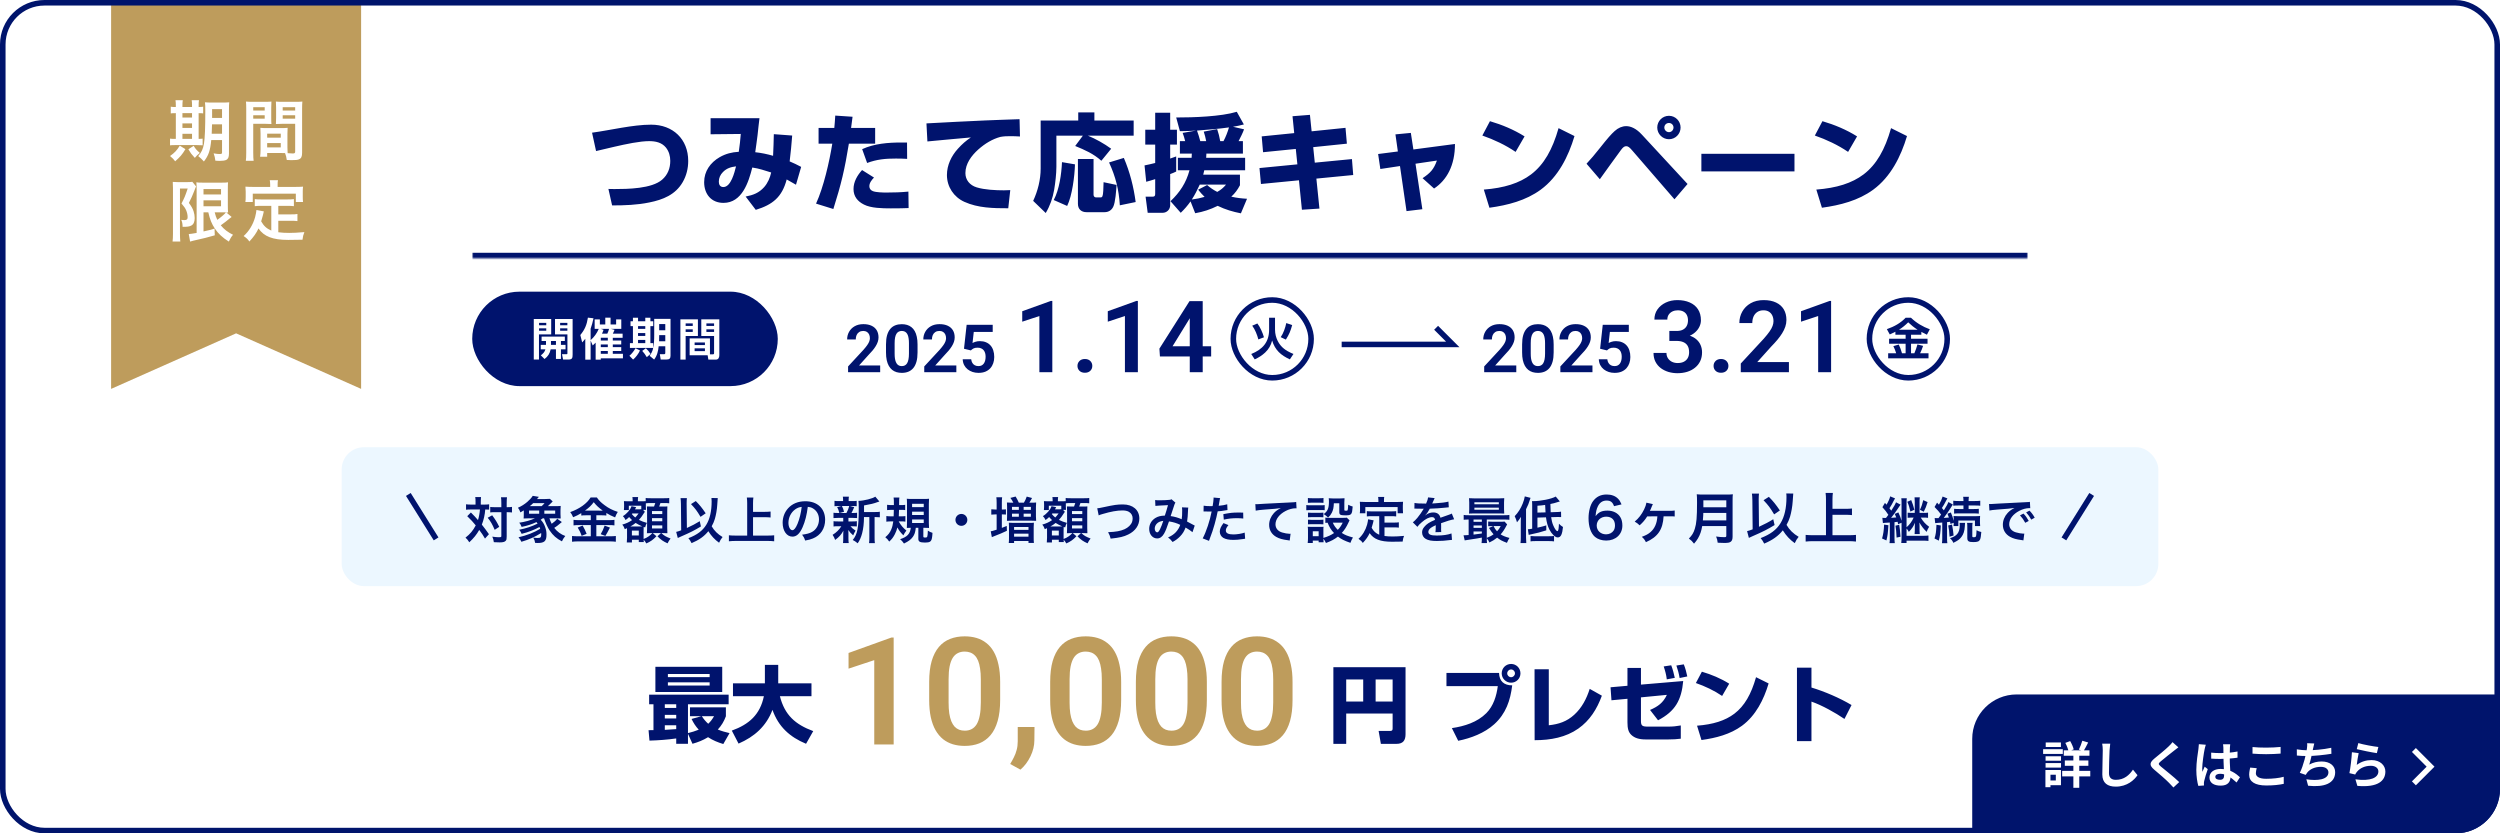 <svg width="900" height="300" viewBox="0 0 900 300" fill="none" xmlns="http://www.w3.org/2000/svg">
<rect width="900" height="300" fill="white"/>
<path d="M321.72 229.504V268H314.732V237.651L305.478 240.71V235.067L320.929 229.504H321.72ZM360.058 245.509V251.969C360.058 254.922 359.759 257.444 359.161 259.536C358.563 261.628 357.702 263.342 356.577 264.678C355.452 265.996 354.107 266.972 352.543 267.604C350.979 268.22 349.238 268.527 347.322 268.527C345.793 268.527 344.369 268.334 343.051 267.947C341.732 267.543 340.546 266.928 339.491 266.102C338.454 265.258 337.558 264.186 336.802 262.885C336.063 261.584 335.492 260.028 335.088 258.218C334.701 256.407 334.508 254.324 334.508 251.969V245.509C334.508 242.556 334.807 240.042 335.404 237.968C336.02 235.894 336.89 234.197 338.015 232.879C339.14 231.561 340.484 230.603 342.049 230.005C343.613 229.39 345.354 229.082 347.27 229.082C348.816 229.082 350.24 229.275 351.541 229.662C352.859 230.049 354.037 230.655 355.074 231.481C356.129 232.29 357.025 233.345 357.764 234.646C358.502 235.929 359.064 237.476 359.451 239.286C359.855 241.079 360.058 243.153 360.058 245.509ZM353.097 252.918V244.533C353.097 243.057 353.009 241.773 352.833 240.684C352.675 239.576 352.438 238.636 352.121 237.862C351.805 237.089 351.409 236.465 350.935 235.99C350.46 235.498 349.915 235.138 349.3 234.909C348.685 234.681 348.008 234.566 347.27 234.566C346.355 234.566 345.538 234.751 344.817 235.12C344.097 235.472 343.49 236.034 342.998 236.808C342.506 237.581 342.128 238.609 341.864 239.893C341.618 241.158 341.495 242.705 341.495 244.533V252.918C341.495 254.395 341.574 255.687 341.732 256.794C341.908 257.901 342.154 258.851 342.471 259.642C342.805 260.433 343.2 261.083 343.657 261.593C344.132 262.085 344.677 262.454 345.292 262.7C345.907 262.929 346.584 263.043 347.322 263.043C348.254 263.043 349.071 262.858 349.774 262.489C350.495 262.12 351.102 261.54 351.594 260.749C352.086 259.94 352.455 258.895 352.701 257.611C352.965 256.311 353.097 254.746 353.097 252.918ZM372.424 261.725L372.371 266.55C372.371 268.431 371.905 270.338 370.974 272.271C370.042 274.205 368.838 275.805 367.361 277.07L363.67 275.04C364.145 274.249 364.584 273.449 364.988 272.641C365.41 271.832 365.744 270.953 365.99 270.004C366.254 269.072 366.386 268.026 366.386 266.866V261.725H372.424ZM403.616 245.509V251.969C403.616 254.922 403.317 257.444 402.72 259.536C402.122 261.628 401.261 263.342 400.136 264.678C399.011 265.996 397.666 266.972 396.102 267.604C394.537 268.22 392.797 268.527 390.881 268.527C389.352 268.527 387.928 268.334 386.609 267.947C385.291 267.543 384.104 266.928 383.05 266.102C382.013 265.258 381.116 264.186 380.36 262.885C379.622 261.584 379.051 260.028 378.646 258.218C378.26 256.407 378.066 254.324 378.066 251.969V245.509C378.066 242.556 378.365 240.042 378.963 237.968C379.578 235.894 380.448 234.197 381.573 232.879C382.698 231.561 384.043 230.603 385.607 230.005C387.172 229.39 388.912 229.082 390.828 229.082C392.375 229.082 393.799 229.275 395.1 229.662C396.418 230.049 397.596 230.655 398.633 231.481C399.688 232.29 400.584 233.345 401.322 234.646C402.061 235.929 402.623 237.476 403.01 239.286C403.414 241.079 403.616 243.153 403.616 245.509ZM396.655 252.918V244.533C396.655 243.057 396.567 241.773 396.392 240.684C396.233 239.576 395.996 238.636 395.68 237.862C395.363 237.089 394.968 236.465 394.493 235.99C394.019 235.498 393.474 235.138 392.858 234.909C392.243 234.681 391.566 234.566 390.828 234.566C389.914 234.566 389.097 234.751 388.376 235.12C387.655 235.472 387.049 236.034 386.557 236.808C386.064 237.581 385.687 238.609 385.423 239.893C385.177 241.158 385.054 242.705 385.054 244.533V252.918C385.054 254.395 385.133 255.687 385.291 256.794C385.467 257.901 385.713 258.851 386.029 259.642C386.363 260.433 386.759 261.083 387.216 261.593C387.69 262.085 388.235 262.454 388.851 262.7C389.466 262.929 390.143 263.043 390.881 263.043C391.812 263.043 392.63 262.858 393.333 262.489C394.054 262.12 394.66 261.54 395.152 260.749C395.645 259.94 396.014 258.895 396.26 257.611C396.523 256.311 396.655 254.746 396.655 252.918ZM434.466 245.509V251.969C434.466 254.922 434.167 257.444 433.569 259.536C432.972 261.628 432.11 263.342 430.985 264.678C429.86 265.996 428.516 266.972 426.951 267.604C425.387 268.22 423.646 268.527 421.73 268.527C420.201 268.527 418.777 268.334 417.459 267.947C416.141 267.543 414.954 266.928 413.899 266.102C412.862 265.258 411.966 264.186 411.21 262.885C410.472 261.584 409.9 260.028 409.496 258.218C409.109 256.407 408.916 254.324 408.916 251.969V245.509C408.916 242.556 409.215 240.042 409.812 237.968C410.428 235.894 411.298 234.197 412.423 232.879C413.548 231.561 414.893 230.603 416.457 230.005C418.021 229.39 419.762 229.082 421.678 229.082C423.225 229.082 424.648 229.275 425.949 229.662C427.268 230.049 428.445 230.655 429.482 231.481C430.537 232.29 431.434 233.345 432.172 234.646C432.91 235.929 433.473 237.476 433.859 239.286C434.264 241.079 434.466 243.153 434.466 245.509ZM427.505 252.918V244.533C427.505 243.057 427.417 241.773 427.241 240.684C427.083 239.576 426.846 238.636 426.529 237.862C426.213 237.089 425.817 236.465 425.343 235.99C424.868 235.498 424.323 235.138 423.708 234.909C423.093 234.681 422.416 234.566 421.678 234.566C420.764 234.566 419.946 234.751 419.226 235.12C418.505 235.472 417.898 236.034 417.406 236.808C416.914 237.581 416.536 238.609 416.272 239.893C416.026 241.158 415.903 242.705 415.903 244.533V252.918C415.903 254.395 415.982 255.687 416.141 256.794C416.316 257.901 416.562 258.851 416.879 259.642C417.213 260.433 417.608 261.083 418.065 261.593C418.54 262.085 419.085 262.454 419.7 262.7C420.315 262.929 420.992 263.043 421.73 263.043C422.662 263.043 423.479 262.858 424.183 262.489C424.903 262.12 425.51 261.54 426.002 260.749C426.494 259.94 426.863 258.895 427.109 257.611C427.373 256.311 427.505 254.746 427.505 252.918ZM465.315 245.509V251.969C465.315 254.922 465.017 257.444 464.419 259.536C463.821 261.628 462.96 263.342 461.835 264.678C460.71 265.996 459.365 266.972 457.801 267.604C456.236 268.22 454.496 268.527 452.58 268.527C451.051 268.527 449.627 268.334 448.309 267.947C446.99 267.543 445.804 266.928 444.749 266.102C443.712 265.258 442.815 264.186 442.06 262.885C441.321 261.584 440.75 260.028 440.346 258.218C439.959 256.407 439.766 254.324 439.766 251.969V245.509C439.766 242.556 440.064 240.042 440.662 237.968C441.277 235.894 442.147 234.197 443.272 232.879C444.397 231.561 445.742 230.603 447.307 230.005C448.871 229.39 450.611 229.082 452.527 229.082C454.074 229.082 455.498 229.275 456.799 229.662C458.117 230.049 459.295 230.655 460.332 231.481C461.387 232.29 462.283 233.345 463.021 234.646C463.76 235.929 464.322 237.476 464.709 239.286C465.113 241.079 465.315 243.153 465.315 245.509ZM458.354 252.918V244.533C458.354 243.057 458.267 241.773 458.091 240.684C457.933 239.576 457.695 238.636 457.379 237.862C457.062 237.089 456.667 236.465 456.192 235.99C455.718 235.498 455.173 235.138 454.558 234.909C453.942 234.681 453.266 234.566 452.527 234.566C451.613 234.566 450.796 234.751 450.075 235.12C449.354 235.472 448.748 236.034 448.256 236.808C447.764 237.581 447.386 238.609 447.122 239.893C446.876 241.158 446.753 242.705 446.753 244.533V252.918C446.753 254.395 446.832 255.687 446.99 256.794C447.166 257.901 447.412 258.851 447.729 259.642C448.062 260.433 448.458 261.083 448.915 261.593C449.39 262.085 449.935 262.454 450.55 262.7C451.165 262.929 451.842 263.043 452.58 263.043C453.512 263.043 454.329 262.858 455.032 262.489C455.753 262.12 456.359 261.54 456.852 260.749C457.344 259.94 457.713 258.895 457.959 257.611C458.223 256.311 458.354 254.746 458.354 252.918Z" fill="#BE9C5C"/>
<path d="M501.345 256.87H484.635V267.79H480.015V240.19H505.995V264.31C505.995 266.59 505.065 267.79 502.725 267.79H497.115L496.305 263.14H500.445C501.165 263.14 501.345 262.87 501.345 262.21V256.87ZM495.225 244.6V252.55H501.345V244.6H495.225ZM484.635 244.6V252.55H490.755V244.6H484.635ZM544.005 239.02C545.865 239.02 547.365 240.52 547.365 242.41C547.365 244.27 545.865 245.77 544.005 245.77C542.145 245.77 540.615 244.27 540.615 242.41C540.615 240.52 542.115 239.02 544.005 239.02ZM544.005 241C543.225 241 542.595 241.63 542.595 242.41C542.595 243.16 543.225 243.79 544.005 243.79C544.755 243.79 545.385 243.16 545.385 242.41C545.385 241.63 544.755 241 544.005 241ZM520.725 242.26H539.655C539.745 245.26 541.455 246.73 544.395 246.73C543.735 252.16 542.115 256.93 537.945 260.71C534.405 263.92 529.545 265.75 524.955 266.68L522.675 262.12C527.175 261.46 531.825 260.02 535.095 256.72C537.645 254.14 538.755 250.51 539.205 247H520.725V242.26ZM557.565 240.94V261.1C561.165 260.71 564.045 259.75 566.715 257.32C569.475 254.83 571.185 251.5 572.295 247.99L576.675 250.45C574.905 255.28 572.325 259.39 568.185 262.3C563.685 265.45 558.255 266.47 552.465 266.47L552.435 240.94H557.565ZM606.165 239.17C606.735 240.58 607.125 242.05 607.425 243.52L604.665 244.09C604.365 242.32 604.065 241.3 603.495 239.59L606.165 239.17ZM601.635 239.5C602.205 240.97 602.595 242.5 602.925 244.03L600.045 244.57C599.865 242.98 599.445 241.42 598.935 239.92L601.635 239.5ZM590.745 246.46L605.955 245.17C605.325 252.04 603.105 256.06 596.895 259.3L594.015 255.58C596.865 254.35 598.725 253.03 600.075 250.15L590.745 251.05V259.51C590.745 261.28 591.195 261.58 593.265 261.58H600.555C602.265 261.58 603.435 261.46 605.085 261.16V265.93C603.615 266.11 602.445 266.2 600.555 266.2H592.455C590.025 266.2 588.465 265.66 587.325 264.61C586.215 263.59 585.885 262.24 585.885 260.02V251.56L580.125 252.1L579.795 247.42L585.885 246.88V240.46H590.745V246.46ZM612.675 241.81C616.125 242.83 619.455 244.21 622.515 246.13L619.965 250.54C617.115 248.59 613.785 247.03 610.515 245.89L612.675 241.81ZM612.525 266.41L610.935 261.25C616.695 260.8 621.045 259.45 624.375 256.93C628.035 254.14 630.435 249.91 632.175 243.79L636.705 246.04C634.965 251.86 632.085 257.62 627.105 261.28C622.875 264.37 617.745 265.69 612.525 266.41ZM646.905 240.37H652.125V247.51C656.955 248.98 662.205 251.23 666.555 253.81L664.005 258.82C660.765 256.6 655.815 253.84 652.125 252.58V266.8H646.905V240.37Z" fill="#00136D"/>
<path d="M235.94 240.04H260V249.13H235.94V240.04ZM255.47 242.65H240.44V243.76H255.47V242.65ZM255.47 245.65H240.44V246.79H255.47V245.65ZM254.9 265.39C253.07 266.5 251.33 267.19 249.29 267.76L247.67 264.16V267.76H243.44V265.84C240.26 266.29 237.05 266.53 233.81 266.62L233.48 262.87C234.05 262.87 234.65 262.87 235.25 262.84V253.54H233.69V250.09H262.31V253.54H247.67V263.92C249.02 263.59 250.25 263.2 251.54 262.69C250.43 261.46 249.68 260.32 248.96 258.82L252.5 257.83H248.39V254.65H261.32V257.86C260.63 259.69 259.76 261.19 258.41 262.63C259.79 263.2 261.2 263.59 262.64 263.92L260.39 267.85C258.41 267.25 256.64 266.53 254.9 265.39ZM243.44 253.54H239.33V254.86H243.44V253.54ZM243.44 257.35H239.33V258.64H243.44V257.35ZM252.65 257.83C253.34 258.88 254.03 259.72 254.96 260.56C255.86 259.72 256.43 258.91 257.06 257.83H252.65ZM239.33 262.75C240.71 262.69 242.09 262.6 243.44 262.48V261.1H239.33V262.75ZM292.76 263.2L290.18 267.76C284.33 265.33 280.25 261.64 278.09 255.55C275.84 261.46 271.61 265.21 265.88 267.7L263.45 263.02C269.66 260.77 273.62 257.29 275 250.63H263.87V246.01H275.36V239.35H280.16V246.01H292.13V250.63H280.76C282.5 257.44 286.31 260.8 292.76 263.2Z" fill="#00136D"/>
<rect x="123" y="161" width="654" height="50" rx="8" fill="#ECF7FF"/>
<path d="M157 194L147 178" stroke="#00136D" stroke-width="2"/>
<path d="M171.194 181.652V180.644C171.194 179.834 171.176 179.438 171.086 178.952H173.174C173.12 179.438 173.084 179.924 173.084 180.644V181.652H174.362C175.118 181.652 175.55 181.634 176.09 181.544V183.47C175.658 183.434 175.424 183.416 174.686 183.416C174.56 185.288 174.146 187.106 173.462 188.87C174.596 190.31 174.74 190.508 176.018 192.308L174.596 193.892C173.84 192.596 173.57 192.182 172.526 190.778C171.518 192.524 170.6 193.658 168.944 195.224C168.458 194.432 168.17 194.09 167.576 193.55C169.232 192.272 170.294 190.994 171.266 189.14C170.438 188.096 169.448 187.016 168.206 185.828L169.52 184.496C169.88 184.856 169.88 184.856 170.942 185.954C171.086 186.098 171.392 186.44 172.076 187.232C172.436 186.062 172.688 184.712 172.778 183.416H169.448C168.782 183.416 168.278 183.434 167.774 183.506V181.544C168.314 181.616 168.854 181.652 169.556 181.652H171.194ZM180.482 184.388H178.196C177.422 184.388 176.99 184.406 176.486 184.478V182.498C176.972 182.57 177.404 182.588 178.196 182.588H180.482V181.166C180.482 180.104 180.446 179.528 180.356 179.024H182.516C182.444 179.582 182.408 180.194 182.408 181.166V182.588H182.624C183.38 182.588 183.866 182.552 184.316 182.48V184.496C184.172 184.478 184.172 184.478 183.902 184.442C183.722 184.406 183.128 184.388 182.642 184.388H182.408V193.082C182.408 194.018 182.354 194.324 182.084 194.648C181.742 195.08 181.094 195.26 179.906 195.26C179.168 195.26 178.502 195.242 177.782 195.188C177.656 194.288 177.53 193.838 177.224 193.19C177.872 193.298 178.952 193.406 179.402 193.406C180.374 193.406 180.482 193.352 180.482 192.974V184.388ZM175.568 186.386L177.188 185.504C178.394 187.142 178.898 187.97 179.726 189.662L178.088 190.742C177.242 188.762 176.648 187.718 175.568 186.386ZM200.156 186.602H197.798C198.14 187.592 198.248 187.898 198.608 188.564C199.508 187.934 200.21 187.304 200.588 186.746L202.262 187.934C202.064 188.078 202.01 188.132 201.812 188.312C200.948 189.068 200.156 189.662 199.526 190.04C200.588 191.408 201.992 192.434 203.504 192.956C202.964 193.622 202.586 194.198 202.298 194.882C200.336 193.874 199.094 192.776 197.87 190.976C197.132 189.896 196.394 188.24 195.872 186.602H195.386C195.098 186.8 194.99 186.89 194.648 187.106C195.386 187.862 195.89 188.672 196.25 189.734C196.628 190.778 196.736 191.39 196.736 192.524C196.736 194.774 195.98 195.476 193.586 195.476C193.37 195.476 193.064 195.458 192.65 195.44C192.488 194.54 192.38 194.252 191.966 193.532C192.614 193.622 193.1 193.676 193.496 193.676C194.648 193.676 194.846 193.46 194.846 192.236C194.846 192.128 194.846 192.056 194.81 191.894C192.632 193.262 190.274 194.306 187.7 195.044C187.412 194.378 187.142 193.946 186.656 193.424C189.554 192.776 192.326 191.696 194.468 190.364C194.36 190.058 194.324 189.968 194.216 189.716C192.29 190.778 190.112 191.606 187.79 192.182C187.43 191.39 187.304 191.174 186.908 190.706C189.338 190.238 191.498 189.518 193.532 188.492C193.37 188.258 193.316 188.186 193.118 187.952C191.48 188.726 189.68 189.32 187.79 189.68C187.484 188.924 187.304 188.618 186.926 188.168C188.978 187.88 190.994 187.322 192.578 186.602H190.256C189.536 186.602 189.086 186.62 188.492 186.656C188.546 186.278 188.564 185.864 188.564 185.072V183.74C188.096 184.046 187.916 184.154 187.34 184.46C187.106 183.758 186.89 183.362 186.458 182.786C187.682 182.264 188.816 181.544 189.824 180.68C190.724 179.906 191.336 179.222 191.786 178.502L194 178.862L193.316 179.654H196.232C196.844 179.654 197.762 179.618 197.96 179.582L198.968 180.5C198.806 180.68 198.734 180.734 198.536 180.968C198.05 181.454 197.78 181.724 197.24 182.21H199.958C200.876 182.21 201.362 182.192 201.848 182.138C201.794 182.696 201.776 183.056 201.776 183.722V185.072C201.776 185.72 201.794 186.188 201.848 186.656C201.38 186.62 200.912 186.602 200.156 186.602ZM190.724 182.21H194.99C195.458 181.796 195.746 181.49 196.034 181.13H191.948C191.498 181.58 191.246 181.796 190.724 182.21ZM190.454 184.946H194.108V183.794H190.454V184.946ZM195.962 184.946H199.868V183.794H195.962V184.946ZM212.684 185.504H211.028C210.308 185.504 209.786 185.522 209.264 185.594V184.73C208.238 185.342 207.518 185.72 206.33 186.206C205.898 185.252 205.772 185.018 205.286 184.352C208.634 183.182 211.334 181.238 212.63 179.078H214.862C215.582 180.14 216.356 180.914 217.634 181.85C219.11 182.966 220.46 183.65 222.404 184.28C221.972 184.946 221.702 185.522 221.432 186.26C220.01 185.666 219.416 185.378 218.282 184.676V185.594C217.76 185.522 217.274 185.504 216.518 185.504H214.682V187.25H219.236C220.172 187.25 220.73 187.214 221.198 187.142V189.14C220.694 189.068 220.064 189.032 219.218 189.032H214.682V193.064H219.578C220.496 193.064 221.108 193.028 221.702 192.956V195.026C221.036 194.936 220.28 194.9 219.542 194.9H208.166C207.338 194.9 206.69 194.936 205.934 195.026V192.956C206.582 193.028 207.248 193.064 208.166 193.064H212.684V189.032H208.418C207.644 189.032 207.014 189.068 206.474 189.14V187.142C206.96 187.214 207.536 187.25 208.436 187.25H212.684V185.504ZM210.596 183.812H210.974L216.554 183.83C216.716 183.83 216.716 183.83 216.986 183.812C215.564 182.804 214.682 181.976 213.746 180.788C212.828 182.012 212.09 182.732 210.596 183.812ZM207.968 189.914L209.75 189.194C210.362 190.274 210.704 190.958 211.19 192.182L209.39 192.902C209.012 191.768 208.544 190.814 207.968 189.914ZM217.67 189.212L219.578 189.932C219.344 190.346 219.344 190.346 218.678 191.66C218.624 191.768 218.552 191.894 217.94 192.938L216.248 192.308C216.806 191.408 217.238 190.454 217.67 189.212ZM230.864 183.326V182.066H226.382V183.632H224.6C224.654 183.2 224.672 182.876 224.672 182.48V181.616C224.672 181.292 224.654 180.86 224.618 180.41C224.87 180.446 225.284 180.464 226.058 180.464H227.75V180.086C227.75 179.582 227.732 179.33 227.66 178.952H229.73C229.658 179.276 229.64 179.528 229.64 180.104V180.464H231.116C231.854 180.464 232.178 180.446 232.448 180.428V179.276C233.024 179.348 233.33 179.366 234.338 179.366H239.036C240.026 179.366 240.566 179.33 240.926 179.276V181.184C240.296 181.112 239.936 181.094 239.036 181.094H237.758C237.614 181.58 237.506 181.85 237.308 182.354H238.496C239.576 182.354 239.9 182.354 240.26 182.3C240.224 182.804 240.206 183.218 240.206 183.902V190.112C240.206 190.886 240.224 191.318 240.26 191.966C239.648 191.93 239.144 191.912 238.712 191.912H238.1C239.144 192.884 239.612 193.154 241.412 193.874C240.944 194.432 240.638 194.936 240.332 195.602C238.748 194.9 237.884 194.306 236.696 193.064L237.956 191.912H235.004L236.318 193.046C235.112 194.324 234.158 194.99 232.664 195.638C232.412 195.152 232.07 194.648 231.71 194.288C231.728 194.648 231.746 194.918 231.764 195.152H229.964V194.306H227.498V195.296H225.644C225.698 194.846 225.734 194.27 225.734 193.622V190.814C225.734 190.562 225.734 190.418 225.716 190.148C225.41 190.292 225.302 190.346 224.924 190.508C224.69 189.788 224.438 189.32 224.024 188.852C225.482 188.438 226.472 187.988 227.552 187.232C227.012 186.728 226.832 186.548 226.49 186.134C225.95 186.656 225.734 186.836 225.194 187.214C224.906 186.584 224.69 186.242 224.24 185.81C225.68 184.946 226.994 183.434 227.336 182.228L229.01 182.57C228.956 182.678 228.938 182.714 228.866 182.858C228.758 183.074 228.758 183.074 228.596 183.362H230.036C230.414 183.362 230.576 183.362 230.864 183.326ZM231.512 183.56L232.16 184.262L232.088 184.352C231.98 184.496 231.962 184.514 231.872 184.64C231.224 185.702 230.666 186.458 230.018 187.16C231.026 187.664 231.71 187.916 232.88 188.24C232.574 188.798 232.448 189.104 232.25 189.86L231.728 189.698C231.692 190.256 231.692 190.256 231.692 190.94V193.496C231.692 193.604 231.692 193.64 231.692 194.018C232.448 193.748 232.808 193.568 233.438 193.136C234.032 192.74 234.266 192.524 234.842 191.912H234.302C233.996 191.912 233.528 191.93 232.898 191.966C232.934 191.534 232.952 190.724 232.952 190.31V184.01C232.952 183.2 232.952 183.2 232.898 182.318C233.258 182.354 233.492 182.354 234.41 182.354H235.454C235.706 181.724 235.778 181.49 235.904 181.094H234.338C233.6 181.094 232.898 181.13 232.502 181.184C232.502 181.4 232.502 181.454 232.502 181.652V182.354C232.502 183.056 232.52 183.29 232.556 183.56H231.512ZM229.892 184.856H227.624C227.57 184.946 227.552 184.964 227.462 185.054C227.804 185.504 228.182 185.882 228.686 186.296C229.064 185.918 229.244 185.702 229.892 184.856ZM226.958 189.518H230.522C230.9 189.518 231.008 189.518 231.224 189.5C230.306 189.104 229.532 188.708 228.83 188.258C228.182 188.78 227.768 189.068 226.958 189.518ZM227.48 191.012V192.758H229.964V191.012H227.48ZM234.716 183.974V185.054H238.424V183.974H234.716ZM234.716 186.53V187.664H238.424V186.53H234.716ZM234.716 189.14V190.256H238.424V189.14H234.716ZM256.118 179.276L258.386 179.312C258.368 179.51 258.368 179.51 258.206 181.814C258.116 183.434 257.756 185.45 257.342 186.836C257.054 187.772 256.712 188.564 256.208 189.464C257.126 191.066 258.386 192.308 260.132 193.334C259.61 193.946 259.25 194.54 258.872 195.386C257.288 194.252 256.064 192.938 255.002 191.228C253.544 193.064 251.672 194.396 248.972 195.53C248.558 194.72 248.252 194.252 247.82 193.748C250.988 192.524 252.932 191.066 254.246 188.942C255.542 186.854 256.19 184.028 256.19 180.464C256.19 179.888 256.172 179.69 256.118 179.276ZM245.228 190.904L245.138 181.472C245.12 180.518 245.084 179.978 244.994 179.33H247.28C247.226 179.834 247.19 180.374 247.19 181.094V181.49L247.28 190.076C248.936 189.338 250.7 188.402 251.906 187.628L252.338 189.518C250.106 190.886 248.594 191.66 245.264 193.1C244.58 193.406 244.454 193.46 244.004 193.676L243.428 191.48C244.058 191.336 244.364 191.228 245.228 190.904ZM248.756 181.472L250.484 180.374C251.906 181.814 252.716 182.822 254.048 184.784L252.194 186.062C250.826 183.794 250.394 183.218 248.756 181.472ZM271.094 186.188V192.812H276.278C277.232 192.812 278.042 192.776 278.708 192.704V194.864C277.952 194.774 277.214 194.738 276.314 194.738H264.884C264.038 194.738 263.21 194.774 262.4 194.864V192.704C263.102 192.776 263.858 192.812 264.884 192.812H268.988V181.184C268.988 180.392 268.952 179.852 268.862 179.114H271.22C271.13 179.78 271.094 180.374 271.094 181.184V184.262H275.324C276.116 184.262 276.764 184.226 277.412 184.154V186.296C276.764 186.224 276.08 186.188 275.324 186.188H271.094ZM290.804 182.462C290.462 185.288 289.832 187.772 288.932 189.806C287.906 192.128 286.754 193.19 285.278 193.19C283.226 193.19 281.75 191.102 281.75 188.204C281.75 186.224 282.452 184.37 283.73 182.966C285.242 181.31 287.366 180.446 289.922 180.446C294.242 180.446 297.05 183.074 297.05 187.124C297.05 190.238 295.43 192.722 292.676 193.838C291.812 194.198 291.11 194.378 289.85 194.594C289.544 193.64 289.328 193.244 288.752 192.488C290.408 192.272 291.488 191.984 292.334 191.498C293.9 190.634 294.836 188.924 294.836 186.998C294.836 185.27 294.062 183.866 292.622 183.002C292.064 182.678 291.596 182.534 290.804 182.462ZM288.608 182.48C287.672 182.588 287.024 182.84 286.286 183.362C284.774 184.442 283.838 186.296 283.838 188.222C283.838 189.698 284.468 190.868 285.26 190.868C285.854 190.868 286.466 190.112 287.114 188.564C287.798 186.944 288.392 184.514 288.608 182.48ZM311.054 184.334H315.104C315.896 184.334 316.346 184.298 316.742 184.226V186.224C316.292 186.17 316.004 186.152 315.302 186.152H314.852V193.406C314.852 194.486 314.87 194.99 314.96 195.53H312.854C312.944 194.972 312.962 194.45 312.962 193.406V186.152H311.036C311.018 188.438 310.802 190.328 310.37 191.966C310.01 193.37 309.452 194.63 308.768 195.584C308.048 194.99 307.742 194.792 306.986 194.396C308.696 192.308 309.146 189.95 309.146 183.128C309.146 181.616 309.128 181.04 309.038 180.32C311.072 180.266 314.186 179.474 315.104 178.79L316.58 180.536C316.382 180.59 316.31 180.626 315.986 180.734C314.546 181.274 313.412 181.544 311.054 181.958V184.334ZM303.566 186.44H301.694C300.938 186.44 300.524 186.458 300.056 186.512V184.586C300.506 184.658 300.884 184.676 301.73 184.676H302.162C301.91 183.668 301.73 183.2 301.37 182.552L302.954 182.156H302.108C301.316 182.156 300.902 182.174 300.416 182.228V180.302C300.866 180.374 301.28 180.392 302.144 180.392H303.512V180.122C303.512 179.51 303.494 179.258 303.422 178.808H305.6C305.528 179.24 305.51 179.474 305.51 180.122V180.392H306.734C307.58 180.392 307.94 180.374 308.408 180.302V182.228C307.922 182.174 307.49 182.156 306.716 182.156H305.978L307.508 182.588C307.4 182.822 307.4 182.822 307.238 183.218C307.13 183.398 307.13 183.398 306.932 183.884C306.806 184.19 306.734 184.316 306.536 184.676H306.896C307.706 184.676 308.084 184.658 308.552 184.586V186.512C308.048 186.458 307.67 186.44 306.896 186.44H305.438V187.718H306.824C307.598 187.718 307.994 187.7 308.462 187.628V189.518C307.994 189.464 307.58 189.446 306.824 189.446H306.158C306.698 190.076 307.148 190.454 308.012 191.03C307.616 191.696 307.418 192.074 307.148 192.74C306.248 191.93 305.96 191.624 305.384 190.796C305.402 191.03 305.402 191.03 305.42 191.498C305.42 191.552 305.438 192.11 305.438 192.2V194C305.438 194.63 305.474 195.062 305.546 195.494H303.476C303.53 195.08 303.566 194.648 303.566 194.072V192.272C303.566 191.93 303.584 191.462 303.62 191.048C302.882 192.434 302.054 193.37 300.65 194.378C300.398 193.64 300.146 193.136 299.732 192.542C301.1 191.696 302.108 190.706 302.882 189.446H301.712C300.938 189.446 300.56 189.464 300.074 189.536V187.628C300.542 187.7 300.902 187.718 301.748 187.718H303.566V186.8C303.566 186.476 303.566 186.476 303.566 186.44ZM305.726 182.156H303.08C303.476 182.93 303.62 183.308 303.854 184.244L302.252 184.676H304.718C305.222 183.74 305.456 183.164 305.726 182.156ZM324.536 187.7H323.528C324.356 189.158 325.058 189.986 326.3 191.012C326.192 191.156 326.12 191.264 326.066 191.336C325.688 191.84 325.688 191.84 325.22 192.722C324.158 191.66 323.672 191.03 323.06 189.878C322.826 190.796 322.574 191.48 322.142 192.326C321.548 193.46 321.098 194.072 320.126 194.972C319.604 194.216 319.37 193.964 318.704 193.406C319.802 192.47 320.342 191.786 320.828 190.652C321.188 189.806 321.422 188.942 321.584 187.7H320.774C320.144 187.7 319.568 187.736 319.082 187.808V185.774C319.568 185.846 320.054 185.882 320.684 185.882H321.71C321.746 185.09 321.764 184.55 321.782 183.542H320.864C320.342 183.542 319.892 183.578 319.352 183.632V181.724C319.856 181.796 320.306 181.832 320.954 181.832H321.8C321.8 180.068 321.8 179.78 321.692 179.114H323.78C323.69 179.708 323.69 179.708 323.672 181.832H324.302C324.932 181.832 325.364 181.814 325.868 181.742V183.632C325.382 183.56 325.004 183.542 324.464 183.542H323.654C323.636 184.568 323.618 184.946 323.564 185.882H324.374C324.986 185.882 325.454 185.864 325.94 185.792V187.79C325.454 187.718 325.076 187.7 324.536 187.7ZM330.602 190.004H329.684C329.504 191.642 329.252 192.38 328.622 193.28C327.92 194.234 327.146 194.828 325.436 195.674C324.86 194.864 324.608 194.594 324.032 194.108C326.588 193.298 327.632 192.2 327.884 190.004C327.38 190.004 326.894 190.022 326.462 190.058C326.498 189.608 326.516 189.05 326.516 188.276V181.328C326.516 180.572 326.498 179.96 326.444 179.546C326.858 179.6 327.362 179.618 328.172 179.618H332.708C333.68 179.618 333.986 179.6 334.454 179.546C334.4 180.05 334.382 180.554 334.382 181.364V188.348C334.382 189.086 334.4 189.518 334.454 190.076C334.238 190.04 334.184 190.04 333.932 190.04C333.806 190.04 333.68 190.04 333.572 190.04C333.14 190.022 332.852 190.004 332.816 190.004H332.402V193.118C332.402 193.442 332.546 193.514 333.122 193.514C333.878 193.514 333.932 193.37 334.022 191.012C334.598 191.408 335.012 191.624 335.696 191.822C335.516 194.972 335.228 195.314 332.852 195.314C331.196 195.314 330.602 194.972 330.602 194.018V190.004ZM328.352 181.364V182.57H332.546V181.364H328.352ZM328.352 184.19V185.396H332.546V184.19H328.352ZM328.352 187.016V188.276H332.546V187.016H328.352ZM346.1 185.018C347.288 185.018 348.242 185.972 348.242 187.16C348.242 188.348 347.288 189.302 346.1 189.302C344.912 189.302 343.958 188.348 343.958 187.16C343.958 185.972 344.912 185.018 346.1 185.018ZM358.79 183.434V181.004C358.79 180.122 358.754 179.564 358.682 179.006H360.77C360.68 179.564 360.662 180.05 360.662 181.004V183.434H360.86C361.454 183.434 361.796 183.416 362.138 183.38V185.234C361.706 185.198 361.292 185.18 360.878 185.18H360.662V190.04C361.454 189.752 361.652 189.68 362.426 189.338L362.48 191.084C360.878 191.84 359.798 192.308 357.908 193.028C357.602 193.136 357.296 193.262 357.062 193.37L356.666 191.264C357.098 191.21 357.098 191.21 358.79 190.688V185.18H358.34C357.818 185.18 357.35 185.216 356.864 185.27V183.344C357.314 183.398 357.8 183.434 358.358 183.434H358.79ZM364.1 180.968H364.802C364.46 180.284 364.226 179.906 363.74 179.24L365.63 178.754C366.062 179.456 366.476 180.266 366.782 180.968H368.6C369.014 180.302 369.266 179.762 369.626 178.772L371.534 179.276C371.102 180.086 370.886 180.482 370.562 180.968H371.336C372.002 180.968 372.578 180.95 373.01 180.896C372.956 181.364 372.938 181.832 372.938 182.552V185.846C372.938 186.584 372.956 187.052 373.01 187.502C372.56 187.466 372.164 187.448 371.354 187.448H364.1C363.272 187.448 362.876 187.466 362.498 187.502C362.534 187.052 362.552 186.674 362.552 185.882V182.516C362.552 181.76 362.534 181.508 362.498 180.896C362.93 180.95 363.452 180.968 364.1 180.968ZM364.316 182.462V183.542H366.782V182.462H364.316ZM364.316 184.91V186.026H366.782V184.91H364.316ZM368.51 182.462V183.542H371.12V182.462H368.51ZM368.51 184.91V186.026H371.12V184.91H368.51ZM363.236 193.64V189.554C363.236 188.834 363.218 188.564 363.182 188.168C363.614 188.222 364.082 188.24 364.82 188.24H370.562C371.336 188.24 371.804 188.222 372.2 188.168C372.146 188.6 372.128 188.996 372.128 189.698V193.64C372.128 194.54 372.146 194.972 372.218 195.458H370.256V194.756H365.072V195.476H363.146C363.218 194.99 363.236 194.576 363.236 193.64ZM365.072 189.716V190.76H370.256V189.716H365.072ZM365.072 192.128V193.19H370.256V192.128H365.072ZM382.064 183.326V182.066H377.582V183.632H375.8C375.854 183.2 375.872 182.876 375.872 182.48V181.616C375.872 181.292 375.854 180.86 375.818 180.41C376.07 180.446 376.484 180.464 377.258 180.464H378.95V180.086C378.95 179.582 378.932 179.33 378.86 178.952H380.93C380.858 179.276 380.84 179.528 380.84 180.104V180.464H382.316C383.054 180.464 383.378 180.446 383.648 180.428V179.276C384.224 179.348 384.53 179.366 385.538 179.366H390.236C391.226 179.366 391.766 179.33 392.126 179.276V181.184C391.496 181.112 391.136 181.094 390.236 181.094H388.958C388.814 181.58 388.706 181.85 388.508 182.354H389.696C390.776 182.354 391.1 182.354 391.46 182.3C391.424 182.804 391.406 183.218 391.406 183.902V190.112C391.406 190.886 391.424 191.318 391.46 191.966C390.848 191.93 390.344 191.912 389.912 191.912H389.3C390.344 192.884 390.812 193.154 392.612 193.874C392.144 194.432 391.838 194.936 391.532 195.602C389.948 194.9 389.084 194.306 387.896 193.064L389.156 191.912H386.204L387.518 193.046C386.312 194.324 385.358 194.99 383.864 195.638C383.612 195.152 383.27 194.648 382.91 194.288C382.928 194.648 382.946 194.918 382.964 195.152H381.164V194.306H378.698V195.296H376.844C376.898 194.846 376.934 194.27 376.934 193.622V190.814C376.934 190.562 376.934 190.418 376.916 190.148C376.61 190.292 376.502 190.346 376.124 190.508C375.89 189.788 375.638 189.32 375.224 188.852C376.682 188.438 377.672 187.988 378.752 187.232C378.212 186.728 378.032 186.548 377.69 186.134C377.15 186.656 376.934 186.836 376.394 187.214C376.106 186.584 375.89 186.242 375.44 185.81C376.88 184.946 378.194 183.434 378.536 182.228L380.21 182.57C380.156 182.678 380.138 182.714 380.066 182.858C379.958 183.074 379.958 183.074 379.796 183.362H381.236C381.614 183.362 381.776 183.362 382.064 183.326ZM382.712 183.56L383.36 184.262L383.288 184.352C383.18 184.496 383.162 184.514 383.072 184.64C382.424 185.702 381.866 186.458 381.218 187.16C382.226 187.664 382.91 187.916 384.08 188.24C383.774 188.798 383.648 189.104 383.45 189.86L382.928 189.698C382.892 190.256 382.892 190.256 382.892 190.94V193.496C382.892 193.604 382.892 193.64 382.892 194.018C383.648 193.748 384.008 193.568 384.638 193.136C385.232 192.74 385.466 192.524 386.042 191.912H385.502C385.196 191.912 384.728 191.93 384.098 191.966C384.134 191.534 384.152 190.724 384.152 190.31V184.01C384.152 183.2 384.152 183.2 384.098 182.318C384.458 182.354 384.692 182.354 385.61 182.354H386.654C386.906 181.724 386.978 181.49 387.104 181.094H385.538C384.8 181.094 384.098 181.13 383.702 181.184C383.702 181.4 383.702 181.454 383.702 181.652V182.354C383.702 183.056 383.72 183.29 383.756 183.56H382.712ZM381.092 184.856H378.824C378.77 184.946 378.752 184.964 378.662 185.054C379.004 185.504 379.382 185.882 379.886 186.296C380.264 185.918 380.444 185.702 381.092 184.856ZM378.158 189.518H381.722C382.1 189.518 382.208 189.518 382.424 189.5C381.506 189.104 380.732 188.708 380.03 188.258C379.382 188.78 378.968 189.068 378.158 189.518ZM378.68 191.012V192.758H381.164V191.012H378.68ZM385.916 183.974V185.054H389.624V183.974H385.916ZM385.916 186.53V187.664H389.624V186.53H385.916ZM385.916 189.14V190.256H389.624V189.14H385.916ZM395.528 185.54L395.006 182.984C395.618 182.93 395.906 182.894 397.112 182.624C401.216 181.742 402.188 181.598 404.276 181.598C407.84 181.598 410.162 183.596 410.162 186.656C410.162 189.104 408.722 191.174 406.166 192.416C404.528 193.226 403.124 193.55 399.83 193.91C399.596 192.938 399.434 192.56 398.912 191.588C401.792 191.462 403.304 191.192 404.834 190.526C406.13 189.95 407.192 188.924 407.552 187.862C407.678 187.502 407.75 187.052 407.75 186.584C407.75 185.594 407.246 184.73 406.382 184.244C405.806 183.92 405.05 183.758 404.06 183.758C402.188 183.758 399.866 184.172 396.968 185.036C396.05 185.306 395.906 185.342 395.528 185.54ZM415.94 182.12L415.85 180.014C416.264 180.086 416.714 180.104 417.668 180.104C418.748 180.104 420.35 180.032 421.016 179.942C421.376 179.906 421.502 179.87 421.736 179.726L423.158 180.95C422.996 181.166 422.906 181.364 422.78 181.706C422.69 181.922 421.592 185.234 421.43 185.792C422.834 185.99 424.04 186.332 425.408 186.926C425.552 186.008 425.588 185.27 425.588 183.596C425.588 183.2 425.57 183.002 425.516 182.642L427.784 182.732C427.712 183.11 427.694 183.254 427.676 183.938C427.622 185.522 427.532 186.602 427.352 187.754C427.928 188.042 428.72 188.456 429.278 188.78C429.764 189.068 429.836 189.086 430.106 189.212L429.296 191.588C428.774 191.138 427.73 190.436 426.812 189.914C426.308 191.246 425.768 192.128 424.85 193.082C424.058 193.91 423.158 194.576 422.132 195.116C421.376 194.18 421.196 194 420.494 193.496C421.844 192.848 422.546 192.38 423.284 191.606C424.004 190.832 424.598 189.86 424.886 188.942C423.608 188.33 422.546 187.988 420.836 187.7C420.044 190.076 419.576 191.228 419.054 192.128C418.388 193.28 417.578 193.838 416.588 193.838C414.932 193.838 413.708 192.38 413.708 190.418C413.708 188.762 414.518 187.358 415.94 186.476C416.876 185.9 417.83 185.666 419.342 185.612C419.81 184.19 420.026 183.506 420.476 181.85C419.558 181.922 419.126 181.94 417.362 182.012C416.624 182.048 416.3 182.066 415.94 182.12ZM418.784 187.502C417.578 187.682 416.948 187.97 416.39 188.582C415.94 189.068 415.706 189.68 415.706 190.31C415.706 191.048 416.102 191.642 416.588 191.642C416.93 191.642 417.2 191.318 417.614 190.508C417.974 189.788 418.406 188.672 418.784 187.502ZM433.274 184.136L433.31 182.048C433.958 182.156 434.678 182.21 435.722 182.21C435.938 182.21 436.136 182.21 436.55 182.192C436.712 181.328 436.892 179.942 436.892 179.438C436.892 179.366 436.892 179.258 436.874 179.114L439.25 179.33C439.124 179.744 439.124 179.744 438.908 181.058C438.818 181.562 438.8 181.67 438.728 182.084C440.06 181.958 440.906 181.814 441.806 181.544L441.896 183.614C441.752 183.632 441.752 183.632 441.32 183.704C440.402 183.884 438.962 184.064 438.368 184.082C438.17 185.198 437.72 187.106 437.252 188.744C436.73 190.616 436.424 191.516 435.236 194.702L432.968 193.82C434.21 191.534 435.596 187.34 436.19 184.136C436.064 184.154 435.992 184.154 435.956 184.154H434.912C434.822 184.154 434.642 184.154 434.336 184.136C434.012 184.118 433.76 184.118 433.616 184.118C433.526 184.118 433.436 184.118 433.274 184.136ZM447.548 184.532L447.584 186.674C446.72 186.584 446.216 186.548 445.316 186.548C443.534 186.548 442.346 186.674 440.564 187.07L440.402 185.09C442.958 184.604 443.822 184.514 445.766 184.514C446.252 184.514 446.414 184.514 447.548 184.532ZM440.456 188.312L442.238 189.032C441.518 189.932 441.302 190.382 441.302 191.012C441.302 191.93 442.202 192.398 444.002 192.398C445.316 192.398 447.044 192.11 448.088 191.732L448.25 193.946C447.926 193.982 447.782 194 447.368 194.072C445.874 194.288 445.082 194.36 444.02 194.36C442.418 194.36 441.266 194.126 440.402 193.64C439.628 193.19 439.124 192.326 439.124 191.426C439.124 190.472 439.466 189.662 440.456 188.312ZM452.048 183.83L451.922 181.49C452.318 181.508 452.516 181.508 452.606 181.508C452.93 181.508 452.93 181.508 455.576 181.328C456.584 181.274 459.572 181.112 464.558 180.878C466.034 180.806 466.304 180.788 466.628 180.698L466.754 183.002C466.556 182.984 466.556 182.984 466.376 182.984C465.296 182.984 463.964 183.344 462.812 183.956C460.526 185.144 459.176 186.944 459.176 188.762C459.176 190.166 460.058 191.246 461.57 191.696C462.452 191.966 463.604 192.164 464.252 192.164C464.27 192.164 464.432 192.164 464.612 192.146L464.288 194.594C464.072 194.54 463.982 194.522 463.676 194.486C461.696 194.234 460.562 193.91 459.464 193.298C457.808 192.362 456.89 190.832 456.89 188.96C456.89 187.43 457.502 185.918 458.6 184.712C459.284 183.974 459.932 183.506 461.102 182.912C459.644 183.128 458.942 183.182 455.036 183.47C453.83 183.56 452.75 183.686 452.048 183.83ZM484.844 186.35L485.834 187.322C485.726 187.502 485.726 187.502 485.474 188.06C484.7 189.734 484.034 190.796 483.044 191.858C484.268 192.632 485.096 192.956 487.058 193.496C486.644 194.216 486.41 194.684 486.158 195.422C484.052 194.702 482.882 194.126 481.658 193.172C480.452 194.126 479.174 194.81 477.338 195.476C477.05 194.828 476.798 194.414 476.42 193.946C476.42 194.558 476.438 194.774 476.492 195.224H474.71V194.612H472.604V195.476H470.768C470.84 194.918 470.876 194.342 470.876 193.694V191.048C470.876 190.472 470.858 190.058 470.786 189.626C471.236 189.662 471.614 189.68 472.172 189.68H475.268C475.97 189.68 476.168 189.68 476.474 189.626C476.42 190.022 476.42 190.256 476.42 190.94V193.64C478.022 193.172 479.192 192.632 480.254 191.894C479.156 190.742 478.634 189.878 477.932 188.168C477.572 188.186 477.41 188.186 477.122 188.24V186.332C477.482 186.404 477.806 186.422 478.274 186.422H483.584C484.268 186.422 484.592 186.404 484.844 186.35ZM483.386 188.15H479.804C480.254 189.194 480.758 189.914 481.604 190.742C482.378 189.932 482.756 189.392 483.386 188.15ZM472.604 191.246V193.028H474.71V191.246H472.604ZM470.84 181.022V179.276C471.326 179.348 471.614 179.366 472.352 179.366H474.944C475.682 179.366 475.97 179.348 476.456 179.276V181.022C475.97 180.968 475.592 180.95 474.944 180.95H472.352C471.704 180.95 471.29 180.968 470.84 181.022ZM470.264 183.686V181.814C470.696 181.886 471.038 181.904 471.722 181.904H475.43C476.186 181.904 476.492 181.886 476.888 181.832V183.686C476.51 183.632 476.276 183.614 475.52 183.614H471.722C471.074 183.614 470.696 183.632 470.264 183.686ZM470.876 186.224V184.55C471.218 184.586 471.488 184.604 472.064 184.604H475.268C475.862 184.604 476.096 184.586 476.42 184.55V186.224C476.024 186.188 475.808 186.17 475.268 186.17H472.064C471.488 186.17 471.236 186.188 470.876 186.224ZM470.876 188.762V187.088C471.218 187.124 471.488 187.142 472.064 187.142H475.268C475.862 187.142 476.096 187.124 476.42 187.088V188.762C476.006 188.708 475.826 188.708 475.232 188.708H472.046C471.488 188.708 471.254 188.726 470.876 188.762ZM482.144 181.184H480.182C480.128 182.75 479.948 183.596 479.444 184.604C479.084 185.306 478.742 185.756 478.112 186.314C477.59 185.81 477.068 185.396 476.546 185.072C477.968 184.028 478.418 182.93 478.418 180.572C478.418 180.014 478.4 179.834 478.328 179.366C478.796 179.42 479.192 179.438 479.75 179.438H482.504C483.134 179.438 483.566 179.42 484.034 179.366C483.98 179.762 483.962 180.23 483.962 180.896V183.56C483.962 183.794 484.088 183.866 484.52 183.866C485.24 183.866 485.24 183.866 485.348 181.706C485.888 181.994 486.356 182.192 486.968 182.354C486.752 185.306 486.554 185.522 484.268 185.522C482.522 185.522 482.144 185.306 482.144 184.352V181.184ZM496.526 192.506V185.828H493.88C493.088 185.828 492.584 185.846 492.062 185.918V184.01C492.53 184.082 493.052 184.1 493.88 184.1H500.774C501.62 184.1 502.142 184.082 502.628 184.01V185.918C502.124 185.846 501.602 185.828 500.774 185.828H498.416V188.132H501.818C502.646 188.132 503.096 188.114 503.582 188.024V189.95C503.042 189.878 502.61 189.86 501.818 189.86H498.416V192.956C499.298 193.082 500.288 193.136 501.35 193.136C502.394 193.136 503.618 193.082 505.454 192.92C505.166 193.658 505.04 194.144 504.95 194.972C503.474 195.008 502.538 195.026 501.116 195.026C496.904 195.026 494.546 194.108 493.07 191.93C492.494 193.172 491.81 194.162 490.604 195.458C490.136 194.792 489.884 194.558 489.056 193.982C490.532 192.65 491.576 190.922 492.152 188.888C492.35 188.15 492.494 187.34 492.512 186.944L494.51 187.322C494.42 187.628 494.42 187.646 494.258 188.384C494.168 188.744 494.06 189.158 493.79 190.004C494.51 191.282 495.248 191.948 496.526 192.506ZM496.22 180.716V180.05C496.22 179.6 496.184 179.294 496.112 178.898H498.326C498.254 179.276 498.236 179.564 498.236 180.032V180.716H503.096C503.816 180.716 504.428 180.698 505.094 180.644C505.04 181.058 505.022 181.454 505.022 181.976V183.38C505.022 183.902 505.04 184.316 505.094 184.784H503.15V182.534H491.522V184.784H489.524C489.596 184.352 489.614 183.992 489.614 183.362V181.976C489.614 181.508 489.578 181.058 489.542 180.644C490.19 180.698 490.802 180.716 491.522 180.716H496.22ZM509.18 183.11L509.216 181.058C509.954 181.22 511.106 181.292 513.392 181.292C513.878 180.212 514.04 179.672 514.112 179.06L516.47 179.312C516.362 179.492 516.362 179.492 515.75 180.932C515.66 181.13 515.624 181.184 515.588 181.256C515.732 181.238 515.732 181.238 516.722 181.184C518.81 181.058 520.448 180.86 521.438 180.572L521.564 182.624C521.06 182.66 521.06 182.66 520.142 182.768C518.828 182.93 516.542 183.074 514.724 183.128C514.202 184.154 513.698 184.874 513.068 185.522L513.086 185.558C513.212 185.468 513.212 185.468 513.446 185.288C514.112 184.784 515.066 184.478 515.984 184.478C517.388 184.478 518.27 185.144 518.558 186.386C519.944 185.882 520.862 185.558 521.312 185.414C522.284 185.072 522.356 185.054 522.644 184.874L523.49 186.944C522.986 187.016 522.446 187.16 521.492 187.43C521.24 187.502 520.34 187.808 518.792 188.348V188.546C518.81 189.014 518.81 189.014 518.81 189.266C518.81 189.446 518.81 189.752 518.81 189.986C518.792 190.292 518.792 190.454 518.792 190.58C518.792 190.976 518.81 191.228 518.846 191.534L516.758 191.588C516.83 191.264 516.866 190.346 516.866 189.5C516.866 189.248 516.866 189.248 516.866 189.068C515.984 189.482 515.516 189.734 515.138 190.004C514.508 190.472 514.202 190.958 514.202 191.48C514.202 192.416 515.066 192.794 517.244 192.794C519.404 192.794 521.258 192.524 522.536 192.038L522.716 194.36C522.41 194.36 522.32 194.378 521.888 194.432C520.592 194.63 518.864 194.756 517.28 194.756C515.372 194.756 514.184 194.54 513.266 194C512.438 193.532 511.952 192.668 511.952 191.678C511.952 190.94 512.168 190.364 512.744 189.68C513.554 188.672 514.58 187.988 516.614 187.142C516.524 186.476 516.164 186.17 515.516 186.17C514.472 186.17 513.212 186.8 511.826 188.024C511.07 188.654 510.656 189.104 510.26 189.662L508.622 188.042C509.09 187.682 509.612 187.178 510.242 186.44C510.944 185.612 512.042 184.046 512.402 183.362C512.474 183.218 512.474 183.218 512.546 183.128C512.474 183.128 512.24 183.146 512.24 183.146C511.952 183.146 510.368 183.11 509.972 183.11C509.63 183.092 509.63 183.092 509.468 183.092C509.414 183.092 509.306 183.092 509.18 183.11ZM533.462 193.694V193.532C531.752 193.856 531.752 193.856 529.808 194.144C528.368 194.342 527.738 194.45 527.288 194.54L526.874 192.686C527 192.704 527.072 192.704 527.162 192.704C527.45 192.704 527.954 192.668 528.71 192.614V187.034C527.918 187.034 527.468 187.052 526.928 187.124V185.378C527.414 185.468 527.882 185.486 528.782 185.486H541.508C542.426 185.486 542.876 185.468 543.38 185.378V187.124C542.804 187.052 542.372 187.034 541.49 187.034H535.244V193.622C536.18 193.28 536.99 192.866 537.674 192.344C537.044 191.624 536.684 191.12 536.036 190.058L537.566 189.374H537.098C536.522 189.374 536.198 189.392 535.748 189.446V187.754C536.162 187.808 536.522 187.826 537.26 187.826H540.284C540.896 187.826 541.346 187.808 541.634 187.754L542.57 188.78C542.444 188.96 542.408 189.032 542.282 189.302C541.688 190.49 540.968 191.57 540.23 192.38C541.04 192.902 542.03 193.298 543.416 193.658C543.056 194.198 542.768 194.756 542.498 195.422C540.59 194.684 540.086 194.414 538.97 193.55C538.07 194.288 537.35 194.738 536.18 195.296C535.946 194.72 535.64 194.198 535.244 193.784C535.244 194.522 535.262 195.044 535.334 195.512H533.354C533.426 195.08 533.462 194.594 533.462 193.694ZM533.462 192.056V191.336H530.474V192.452C531.356 192.362 531.77 192.308 533.462 192.056ZM533.462 190.022V189.158H530.474V190.022H533.462ZM533.462 187.844V187.034H530.474V187.844H533.462ZM540.266 189.374H537.656C538.142 190.292 538.394 190.688 538.934 191.264C539.492 190.688 539.798 190.238 540.266 189.374ZM541.454 180.914V183.326C541.454 184.028 541.472 184.46 541.526 184.892C541.112 184.856 540.464 184.838 539.852 184.838H530.708C529.898 184.838 529.412 184.856 528.854 184.892C528.908 184.442 528.926 183.992 528.926 183.344V180.914C528.926 180.248 528.908 179.798 528.854 179.348C529.448 179.402 529.934 179.42 530.762 179.42H539.618C540.446 179.42 540.914 179.402 541.526 179.348C541.472 179.78 541.454 180.212 541.454 180.914ZM530.78 180.806V181.526H539.582V180.806H530.78ZM530.78 182.768V183.506H539.582V182.768H530.78ZM556.556 186.242L553.478 186.332V189.968C555.044 189.608 555.26 189.554 556.664 189.14V190.922C554.558 191.606 553.478 191.876 551.084 192.38C550.742 192.452 550.598 192.488 550.328 192.56L550.04 190.526C550.58 190.508 550.58 190.508 551.588 190.328V182.048C551.588 181.148 551.57 180.824 551.516 180.41C551.696 180.41 551.858 180.41 551.948 180.41C554.648 180.41 558.554 179.618 560.066 178.754L561.542 180.518C559.328 181.202 559.328 181.202 558.14 181.436C558.158 182.696 558.158 182.714 558.248 184.406L560.246 184.334C561.164 184.316 561.452 184.298 561.974 184.19L562.01 186.152C561.506 186.116 561.308 186.116 560.75 186.116C560.498 186.116 560.354 186.116 560.246 186.134L558.41 186.188C558.572 187.394 558.806 188.312 559.202 189.212C559.724 190.418 560.3 191.21 560.66 191.21C560.768 191.21 560.876 191.102 560.948 190.922C561.038 190.724 561.128 190.148 561.164 189.518C561.164 189.464 561.182 189.14 561.218 188.546C561.686 189.032 562.136 189.392 562.676 189.716C562.55 191.03 562.37 191.858 562.064 192.56C561.812 193.136 561.344 193.478 560.786 193.478C559.868 193.478 558.644 192.308 557.78 190.634C557.168 189.41 556.79 188.096 556.556 186.242ZM553.478 184.532L556.394 184.46C556.34 183.956 556.322 183.38 556.25 181.778C555.152 181.94 554.756 181.976 553.478 182.066V184.532ZM547.484 193.388V188.024C547.484 187.178 547.502 186.494 547.556 186.062C547.142 186.746 546.71 187.34 546.116 188.024C545.864 187.106 545.684 186.656 545.288 185.828C546.548 184.514 547.466 183.074 548.186 181.256C548.528 180.41 548.816 179.438 548.924 178.7L550.994 179.222C550.292 181.4 550.094 181.904 549.374 183.326V193.406C549.374 194.216 549.41 194.81 549.464 195.494H547.376C547.466 194.756 547.484 194.252 547.484 193.388ZM550.994 194.9V192.974C551.372 193.028 551.732 193.046 552.362 193.046H557.618C558.446 193.046 559.058 193.01 559.454 192.956V194.9C558.842 194.81 558.374 194.792 557.618 194.792H552.776C551.966 194.792 551.534 194.81 550.994 194.9ZM583.754 181.58L581.054 182.22C580.534 180.76 579.794 180.2 578.374 180.2C576.954 180.2 575.914 180.9 575.234 182.28C574.734 183.32 574.514 184.28 574.414 185.82C575.494 184.36 576.674 183.82 578.694 183.82C580.734 183.82 582.454 184.7 583.334 186.2C583.814 186.98 584.054 188.02 584.054 189.2C584.054 192.36 581.654 194.6 578.254 194.6C576.654 194.6 575.174 194.12 574.194 193.28C572.714 192 571.874 189.6 571.874 186.58C571.874 184.12 572.494 181.76 573.514 180.4C574.694 178.8 576.294 178.02 578.394 178.02C580.114 178.02 581.534 178.54 582.494 179.54C583.014 180.08 583.314 180.54 583.754 181.58ZM578.234 186C576.274 186 574.814 187.36 574.814 189.2C574.814 191.02 576.234 192.36 578.194 192.36C579.354 192.36 580.374 191.84 580.934 190.96C581.234 190.5 581.394 189.84 581.394 189.14C581.394 187.16 580.214 186 578.234 186ZM601.032 185.88H598.892C598.632 190.64 596.832 193.28 592.532 195.18C592.052 194.26 591.812 193.94 591.052 193.26C592.632 192.66 593.352 192.26 594.152 191.58C595.692 190.26 596.512 188.4 596.652 185.88L592.992 185.9C592.252 187.12 591.452 188.06 590.272 189.12C589.572 188.46 589.312 188.26 588.492 187.78C589.952 186.56 590.992 185.2 591.872 183.4C592.332 182.48 592.592 181.68 592.712 180.96L595.032 181.48C594.892 181.76 594.872 181.78 594.712 182.18C594.352 183.14 594.152 183.56 593.952 183.92C594.052 183.9 594.052 183.9 594.172 183.9C594.192 183.9 594.232 183.9 594.272 183.9C594.352 183.9 594.392 183.9 594.432 183.9H601.152C601.932 183.9 602.432 183.86 602.892 183.78V185.94C602.412 185.88 602.412 185.88 601.032 185.88ZM621.472 189.38H612.792C612.612 190.4 612.452 191.06 612.212 191.76C611.672 193.28 610.992 194.44 609.852 195.72C609.272 194.94 608.772 194.44 607.992 193.88C609.112 192.76 609.672 191.86 610.132 190.36C610.732 188.5 610.932 186.16 610.932 180.96C610.932 179.52 610.912 178.64 610.832 177.94C611.612 178.02 612.152 178.04 613.172 178.04H621.512C622.612 178.04 623.152 178.02 623.832 177.94C623.752 178.48 623.732 179.02 623.732 180.2V193.16C623.732 194.16 623.512 194.74 623.012 195.06C622.572 195.36 622.012 195.46 620.692 195.46C620.052 195.46 619.392 195.44 618.372 195.38C618.252 194.42 618.132 193.96 617.792 193.14C618.812 193.3 619.912 193.38 620.732 193.38C621.332 193.38 621.472 193.28 621.472 192.84V189.38ZM613.032 187.34H621.472V184.66H613.192C613.192 185.28 613.152 185.72 613.032 187.34ZM613.212 182.62H621.472V180.12H613.212V182.62ZM643.052 177.64L645.572 177.68C645.552 177.9 645.552 177.9 645.372 180.46C645.272 182.26 644.872 184.5 644.412 186.04C644.092 187.08 643.712 187.96 643.152 188.96C644.172 190.74 645.572 192.12 647.512 193.26C646.932 193.94 646.532 194.6 646.112 195.54C644.352 194.28 642.992 192.82 641.812 190.92C640.192 192.96 638.112 194.44 635.112 195.7C634.652 194.8 634.312 194.28 633.832 193.72C637.352 192.36 639.512 190.74 640.972 188.38C642.412 186.06 643.132 182.92 643.132 178.96C643.132 178.32 643.112 178.1 643.052 177.64ZM630.952 190.56L630.852 180.08C630.832 179.02 630.792 178.42 630.692 177.7H633.232C633.172 178.26 633.132 178.86 633.132 179.66V180.1L633.232 189.64C635.072 188.82 637.032 187.78 638.372 186.92L638.852 189.02C636.372 190.54 634.692 191.4 630.992 193C630.232 193.34 630.092 193.4 629.592 193.64L628.952 191.2C629.652 191.04 629.992 190.92 630.952 190.56ZM634.872 180.08L636.792 178.86C638.372 180.46 639.272 181.58 640.752 183.76L638.692 185.18C637.172 182.66 636.692 182.02 634.872 180.08ZM659.692 185.32V192.68H665.452C666.512 192.68 667.412 192.64 668.152 192.56V194.96C667.312 194.86 666.492 194.82 665.492 194.82H652.792C651.852 194.82 650.932 194.86 650.032 194.96V192.56C650.812 192.64 651.652 192.68 652.792 192.68H657.352V179.76C657.352 178.88 657.312 178.28 657.212 177.46H659.832C659.732 178.2 659.692 178.86 659.692 179.76V183.18H664.392C665.272 183.18 665.992 183.14 666.712 183.06V185.44C665.992 185.36 665.232 185.32 664.392 185.32H659.692ZM677.845 188.294L677.647 186.404C677.989 186.458 678.151 186.458 678.961 186.458C679.267 186.062 679.465 185.81 679.807 185.342C678.997 184.118 678.799 183.848 677.665 182.588L678.583 181.04C678.853 181.328 678.925 181.436 679.159 181.688C679.789 180.626 680.311 179.438 680.473 178.682L682.219 179.42C682.093 179.6 682.003 179.762 681.841 180.068C681.211 181.364 680.833 182.012 680.203 182.966C680.581 183.452 680.653 183.542 680.851 183.848C681.805 182.39 682.381 181.382 682.561 180.824L684.199 181.67C684.001 181.94 684.001 181.94 683.137 183.236C682.525 184.19 681.427 185.684 680.797 186.422C681.517 186.368 681.913 186.35 682.651 186.278C682.489 185.846 682.399 185.612 682.111 185.018L683.407 184.46C683.983 185.684 684.217 186.296 684.559 187.484V180.95C684.559 180.284 684.541 179.888 684.469 179.366H686.449C686.377 179.87 686.359 180.212 686.359 180.932V189.806C687.403 188.924 688.321 187.7 688.915 186.332H687.979C687.439 186.332 687.151 186.35 686.755 186.404V184.568C687.133 184.622 687.439 184.64 687.979 184.64H689.311V180.5C689.311 179.87 689.293 179.546 689.239 179.042H691.129C691.057 179.546 691.039 179.852 691.039 180.518V184.64H692.551C693.253 184.64 693.685 184.622 694.099 184.55V186.422C693.667 186.35 693.271 186.332 692.551 186.332H691.471C692.317 187.754 693.217 188.726 694.495 189.644C694.117 190.184 693.829 190.796 693.595 191.48C692.533 190.454 691.741 189.428 690.967 188.096C690.985 188.276 690.985 188.42 691.003 188.51C691.039 189.032 691.039 189.23 691.039 189.572V190.922C691.039 191.57 691.057 191.858 691.111 192.254H689.257C689.311 191.912 689.329 191.534 689.329 190.94V189.644C689.329 189.194 689.329 188.978 689.383 188.186C688.843 189.518 688.357 190.22 687.187 191.48C686.863 190.868 686.719 190.67 686.359 190.274V192.884H692.515C693.253 192.884 693.775 192.848 694.243 192.776V194.738C693.685 194.666 693.019 194.63 692.227 194.63H686.359V195.476H684.451C684.523 194.882 684.559 194.324 684.559 193.478V188.186L683.317 188.708C683.227 188.294 683.191 188.114 683.137 187.844C682.579 187.916 682.471 187.934 682.021 187.988V193.658C682.021 194.522 682.039 194.954 682.129 195.53H680.221C680.311 194.954 680.329 194.486 680.329 193.658V188.114C680.203 188.132 679.681 188.15 678.745 188.204C678.313 188.222 678.133 188.24 677.845 188.294ZM678.277 188.852L679.825 189.086C679.645 192.056 679.555 192.758 679.105 194.558L677.539 193.856C677.989 192.326 678.187 190.976 678.277 188.852ZM682.363 189.248L683.713 188.924C683.947 190.328 683.983 190.58 684.181 193.226L682.777 193.532C682.705 191.732 682.561 190.274 682.363 189.248ZM686.629 180.644L688.033 180.032C688.519 181.22 688.825 182.138 689.167 183.506L687.745 184.172C687.439 182.75 687.133 181.76 686.629 180.644ZM692.371 180.05L693.937 180.752C693.523 182.156 693.127 183.128 692.551 184.226L691.183 183.524C691.777 182.264 692.083 181.346 692.371 180.05ZM696.673 188.33L696.475 186.494C696.727 186.53 696.871 186.53 697.213 186.53C697.285 186.53 697.465 186.53 697.861 186.53C698.383 185.828 698.383 185.828 698.797 185.234C698.131 184.298 697.447 183.524 696.439 182.516L697.339 180.95L698.023 181.688C698.653 180.626 699.103 179.582 699.337 178.754L701.065 179.42C700.939 179.6 700.867 179.726 700.687 180.086C700.129 181.184 699.589 182.156 699.085 182.876C699.427 183.29 699.517 183.398 699.787 183.722C700.831 182.066 701.155 181.454 701.407 180.734L703.027 181.616C702.811 181.904 702.811 181.904 702.163 182.984C701.587 183.902 700.471 185.504 699.751 186.458C700.759 186.404 701.065 186.368 701.605 186.314C701.443 185.792 701.353 185.576 701.083 184.928L702.307 184.496C702.793 185.594 703.099 186.53 703.333 187.502V187.07C703.333 186.368 703.315 186.116 703.261 185.774C703.603 185.81 703.981 185.828 704.881 185.828H711.109C711.937 185.828 712.387 185.81 712.837 185.738C712.801 186.134 712.783 186.44 712.783 187.016V188.096C712.783 188.654 712.801 189.05 712.855 189.374H710.983V187.394H705.007V189.374H703.261C703.315 188.906 703.333 188.87 703.333 188.204L702.163 188.618C702.109 188.24 702.073 188.096 702.019 187.844C701.623 187.898 701.479 187.916 700.939 187.97V193.658C700.939 194.558 700.957 195.008 701.047 195.548H699.103C699.193 194.954 699.211 194.504 699.211 193.658V188.114C698.905 188.132 698.671 188.15 698.509 188.168C698.149 188.186 697.915 188.204 697.807 188.222C697.159 188.258 696.961 188.276 696.673 188.33ZM706.843 181.976H705.133C704.197 181.976 703.639 181.994 703.171 182.066V180.266C703.693 180.338 704.287 180.374 705.169 180.374H706.843V180.194C706.843 179.636 706.807 179.258 706.735 178.844H708.805C708.733 179.24 708.697 179.6 708.697 180.212V180.374H710.893C711.739 180.374 712.405 180.338 712.891 180.266V182.066C712.405 181.994 711.901 181.976 710.947 181.976H708.697V183.254H710.533C711.397 183.254 711.829 183.236 712.369 183.164V184.91C711.919 184.856 711.379 184.82 710.551 184.82H705.295C704.467 184.82 703.945 184.838 703.477 184.91V183.164C703.999 183.236 704.449 183.254 705.313 183.254H706.843V181.976ZM697.123 188.924L698.689 189.158C698.581 191.66 698.401 193.028 697.969 194.63L696.421 193.856C696.889 192.38 697.015 191.552 697.123 188.924ZM701.353 189.176L702.721 188.834C703.045 190.544 703.117 190.958 703.297 192.776L701.839 193.208C701.731 191.3 701.659 190.652 701.353 189.176ZM708.139 188.24H710.137C710.065 188.618 710.029 188.978 710.029 189.518V193.028C710.029 193.334 710.137 193.406 710.569 193.406C710.893 193.406 711.163 193.334 711.253 193.226C711.433 193.01 711.523 192.326 711.559 190.886C712.117 191.21 712.675 191.408 713.269 191.516C713.161 193.01 713.035 193.748 712.819 194.216C712.495 194.918 711.919 195.152 710.443 195.152C708.697 195.152 708.229 194.846 708.229 193.658V189.518C708.229 188.96 708.211 188.582 708.139 188.24ZM705.457 188.24H707.419C707.383 188.582 707.383 188.582 707.329 189.536C707.239 191.156 706.843 192.362 706.105 193.316C705.439 194.18 704.845 194.612 703.207 195.422C702.919 194.72 702.541 194.234 701.983 193.766C703.459 193.244 704.017 192.902 704.611 192.218C705.205 191.534 705.511 190.472 705.511 189.068C705.511 188.744 705.493 188.546 705.457 188.24ZM716.185 183.794L716.059 181.436C716.455 181.454 716.653 181.454 716.743 181.454C717.067 181.454 717.067 181.454 719.713 181.274C721.027 181.202 724.105 181.04 728.911 180.806C730.387 180.734 730.477 180.734 730.765 180.662L730.891 182.948C730.693 182.93 730.693 182.93 730.513 182.93C729.433 182.93 728.101 183.29 726.949 183.902C724.663 185.09 723.313 186.89 723.313 188.708C723.313 190.112 724.195 191.192 725.707 191.642C726.589 191.912 727.741 192.11 728.389 192.11C728.407 192.11 728.569 192.11 728.749 192.092L728.425 194.54C728.191 194.486 728.155 194.486 727.813 194.432C725.833 194.18 724.699 193.856 723.601 193.244C721.945 192.308 721.027 190.778 721.027 188.906C721.027 187.376 721.639 185.864 722.737 184.676C723.421 183.938 724.069 183.452 725.239 182.858C723.781 183.074 722.665 183.182 719.173 183.434C717.571 183.56 716.743 183.668 716.185 183.794ZM727.201 185.522L728.461 184.892C729.253 185.738 729.739 186.422 730.351 187.538L729.091 188.204C728.497 187.106 727.993 186.386 727.201 185.522ZM732.493 186.368L731.251 187.07C730.711 186.08 730.117 185.234 729.415 184.46L730.621 183.83C731.431 184.658 731.935 185.342 732.493 186.368Z" fill="#00136D"/>
<path d="M743 194L753 178" stroke="#00136D" stroke-width="2"/>
<path d="M710 266C710 257.163 717.163 250 726 250H900V284C900 292.837 892.837 300 884 300H710V266Z" fill="#00146C"/>
<path d="M40 0H130V140L85 120L40 140V0Z" fill="#BE9C5C"/>
<path d="M79.932 50.432H76.044C75.684 54.224 75.084 55.976 73.404 58.136C72.66 57.296 72.204 56.888 71.364 56.192C72.54 54.872 73.092 53.648 73.428 51.728C73.764 49.664 73.908 46.112 73.908 39.944C73.908 38.312 73.884 37.64 73.788 36.824C74.556 36.896 75.204 36.92 76.452 36.92H79.932C81.252 36.92 81.804 36.896 82.524 36.824C82.452 37.424 82.428 38.144 82.428 39.464V55.376C82.428 56.552 82.092 57.296 81.42 57.584C80.94 57.8 80.1 57.92 79.044 57.92C78.756 57.92 78.708 57.92 77.532 57.848C77.412 56.816 77.268 56.216 76.908 55.208C77.988 55.4 78.468 55.448 79.02 55.448C79.764 55.448 79.932 55.352 79.932 54.92V50.432ZM79.932 44.768H76.332C76.308 46.184 76.284 47.072 76.212 48.152H79.932V44.768ZM79.932 42.464V39.296H76.356V42.464H79.932ZM63.3 38.528V38.12C63.3 37.256 63.276 36.656 63.18 36.08H65.796C65.7 36.656 65.676 37.256 65.676 38.12V38.528H69.132V38.12C69.132 37.184 69.108 36.608 69.012 36.08H71.628C71.532 36.632 71.508 37.232 71.508 38.12V38.528C72.348 38.504 72.732 38.48 73.14 38.408V40.832C72.732 40.76 72.372 40.736 71.508 40.736V50C72.3 49.976 72.516 49.976 72.948 49.904V52.304C72.492 52.256 71.916 52.232 70.932 52.232H63.06C62.076 52.232 61.668 52.256 61.212 52.328V49.904C61.692 49.976 62.076 50 62.988 50H63.3V40.736C62.292 40.736 61.908 40.76 61.476 40.832V38.408C61.884 38.504 62.292 38.528 63.3 38.528ZM65.676 50H69.132V48.176H65.676V50ZM65.676 46.064H69.132V44.432H65.676V46.064ZM65.676 42.32H69.132V40.736H65.676V42.32ZM64.716 52.448L66.756 53.696C65.532 55.712 64.884 56.456 63.06 58.064C62.532 57.344 62.172 56.96 61.212 56.168C62.868 54.992 63.708 54.104 64.716 52.448ZM67.812 53.744L69.708 52.496C70.548 53.792 70.596 53.84 71.94 55.064C71.196 55.64 70.644 56.168 70.14 56.84C68.772 55.328 68.772 55.328 67.812 53.744ZM103.476 48.176V53.048C103.476 53.96 103.5 54.512 103.548 55.136C104.076 55.184 104.94 55.256 105.372 55.256C106.044 55.256 106.26 55.088 106.26 54.608V44.576H101.532C100.692 44.576 99.924 44.6 99.324 44.648C99.372 43.952 99.396 43.496 99.396 42.464V38.792C99.396 37.976 99.372 37.304 99.324 36.56C99.972 36.632 100.548 36.656 101.772 36.656H106.38C107.58 36.656 108.18 36.632 108.852 36.56C108.78 37.424 108.756 38.024 108.756 39.224V54.944C108.756 56.384 108.468 57.008 107.604 57.368C107.1 57.584 106.38 57.656 104.892 57.656C104.556 57.656 104.46 57.656 103.236 57.584C103.092 56.504 102.972 56.072 102.612 55.112C101.916 55.088 101.46 55.088 101.268 55.088H96.18V56.432H93.636C93.732 55.856 93.804 54.896 93.804 54.032V48.176C93.804 47.336 93.78 46.664 93.732 46.016C94.428 46.088 94.98 46.112 95.964 46.112H101.316C102.324 46.112 102.852 46.088 103.548 46.016C103.5 46.64 103.476 47.24 103.476 48.176ZM101.772 38.6V39.8H106.26V38.6H101.772ZM101.772 41.504V42.728H106.26V41.504H101.772ZM96.18 48.128V49.568H101.076V48.128H96.18ZM96.18 51.512V53.072H101.076V51.512H96.18ZM91.164 44.576V54.944C91.164 56.384 91.212 57.248 91.308 57.896H88.5C88.596 57.176 88.644 56.408 88.644 54.92V39.248C88.644 38 88.62 37.328 88.548 36.56C89.22 36.632 89.844 36.656 91.02 36.656H95.268C96.516 36.656 97.068 36.632 97.716 36.56C97.668 37.328 97.644 37.856 97.644 38.792V42.464C97.644 43.568 97.668 44.12 97.716 44.648C97.092 44.6 96.348 44.576 95.508 44.576H91.164ZM91.164 38.6V39.8H95.292V38.6H91.164ZM91.164 41.504V42.728H95.292V41.504H91.164ZM74.988 76.432H73.26V83.32C75.948 82.72 75.948 82.72 77.244 82.288L77.316 84.712C74.82 85.456 73.212 85.84 69.66 86.632C69.132 86.752 68.7 86.872 68.436 86.968L67.956 84.256C68.436 84.256 69.3 84.112 70.788 83.848V68.2C70.788 67.12 70.764 66.544 70.692 65.632C71.172 65.728 71.748 65.752 72.996 65.752H79.86C81.012 65.752 81.468 65.728 82.092 65.632C82.044 66.208 82.02 66.76 82.02 68.296V73.888C82.02 75.256 82.044 75.712 82.116 76.504C81.66 76.456 81.66 76.456 81.444 76.456L83.388 78.112C83.268 78.16 82.908 78.448 82.716 78.616C81.972 79.264 80.508 80.392 79.476 81.112C80.652 82.552 82.02 83.608 83.892 84.52C83.268 85.24 82.884 85.864 82.38 86.968C80.052 85.504 78.588 84.136 77.364 82.312C76.212 80.584 75.588 79.048 74.988 76.432ZM80.172 76.432H77.292C77.604 77.68 77.796 78.232 78.228 79.144C79.668 78.136 80.916 77.032 81.348 76.456C81.036 76.432 80.508 76.432 80.172 76.432ZM73.26 68.056V70H79.572V68.056H73.26ZM73.26 72.112V74.248H79.572V72.112H73.26ZM62.268 84.184V67.696C62.268 66.952 62.244 66.544 62.196 65.488C62.628 65.536 63.084 65.56 63.948 65.56H67.476C68.436 65.56 68.94 65.512 69.228 65.44L70.596 67.12C70.428 67.432 70.356 67.624 69.852 68.944C69.348 70.264 68.796 71.512 68.004 73.048C68.988 74.392 69.372 75.088 69.708 76.12C69.948 76.864 70.092 77.752 70.092 78.496C70.092 79.912 69.66 80.824 68.796 81.232C68.148 81.568 67.476 81.664 65.748 81.664C65.7 80.512 65.604 79.96 65.244 79.144C65.58 79.192 65.988 79.24 66.3 79.24C67.236 79.24 67.548 78.976 67.548 78.184C67.548 77.368 67.356 76.528 67.02 75.712C66.66 74.92 66.3 74.368 65.34 73.264C66.396 71.224 66.66 70.6 67.572 67.864H64.788V84.184C64.788 85.192 64.836 86.08 64.908 86.944H62.124C62.22 86.224 62.268 85.312 62.268 84.184ZM97.668 83.008V74.104H94.14C93.084 74.104 92.412 74.128 91.716 74.224V71.68C92.34 71.776 93.036 71.8 94.14 71.8H103.332C104.46 71.8 105.156 71.776 105.804 71.68V74.224C105.132 74.128 104.436 74.104 103.332 74.104H100.188V77.176H104.724C105.828 77.176 106.428 77.152 107.076 77.032V79.6C106.356 79.504 105.78 79.48 104.724 79.48H100.188V83.608C101.364 83.776 102.684 83.848 104.1 83.848C105.492 83.848 107.124 83.776 109.572 83.56C109.188 84.544 109.02 85.192 108.9 86.296C106.932 86.344 105.684 86.368 103.788 86.368C98.172 86.368 95.028 85.144 93.06 82.24C92.292 83.896 91.38 85.216 89.772 86.944C89.148 86.056 88.812 85.744 87.708 84.976C89.676 83.2 91.068 80.896 91.836 78.184C92.1 77.2 92.292 76.12 92.316 75.592L94.98 76.096C94.86 76.504 94.86 76.528 94.644 77.512C94.524 77.992 94.38 78.544 94.02 79.672C94.98 81.376 95.964 82.264 97.668 83.008ZM97.26 67.288V66.4C97.26 65.8 97.212 65.392 97.116 64.864H100.068C99.972 65.368 99.948 65.752 99.948 66.376V67.288H106.428C107.388 67.288 108.204 67.264 109.092 67.192C109.02 67.744 108.996 68.272 108.996 68.968V70.84C108.996 71.536 109.02 72.088 109.092 72.712H106.5V69.712H90.996V72.712H88.332C88.428 72.136 88.452 71.656 88.452 70.816V68.968C88.452 68.344 88.404 67.744 88.356 67.192C89.22 67.264 90.036 67.288 90.996 67.288H97.26Z" fill="white"/>
<mask id="path-12-inside-1_816_2" fill="white">
<path d="M170 24H730V93H170V24Z"/>
</mask>
<path d="M730 91H170V95H730V91Z" fill="#00136D" mask="url(#path-12-inside-1_816_2)"/>
<path d="M213.139 47.768C219.865 46.856 227.769 44.88 234.419 44.88C242.209 44.88 247.757 50.048 247.757 57.952C247.757 60.612 247.111 63.272 245.781 65.552C243.159 70.112 238.675 71.898 233.735 72.886C229.327 73.798 224.843 73.95 220.359 73.95L219.029 68.022C219.713 68.022 220.435 68.06 221.157 68.06C225.945 68.06 234.647 67.946 238.371 64.678C240.385 62.93 241.297 60.574 241.297 57.914C241.297 56.166 240.841 54.532 239.739 53.126C238.219 51.264 235.977 50.808 233.697 50.808C230.353 50.808 225.489 51.834 221.043 52.86C218.687 53.392 216.369 53.962 214.583 54.38L213.139 47.768ZM278.309 56.09C278.461 53.506 278.499 50.884 278.575 48.3L285.187 48.794C284.959 51.91 284.655 54.988 284.275 58.104C285.757 58.712 286.973 59.32 288.417 60.08L286.555 66.502C285.453 65.856 284.313 65.248 283.211 64.602C281.539 70.948 278.157 73.684 272.077 75.546L268.429 70.758C271.165 70.226 273.217 69.466 275.117 67.338C276.409 65.856 277.207 63.994 277.625 62.094C275.155 61.334 273.407 60.688 270.823 60.308C269.493 65.59 267.137 73.038 260.449 73.038C256.041 73.038 253.495 69.846 253.495 65.59C253.495 61.638 255.737 58.522 259.081 56.584C261.285 55.33 263.413 54.798 265.959 54.646C266.301 52.518 266.491 50.39 266.681 48.224L255.813 48.338V42.562H273.407C273.141 44.576 272.951 46.59 272.723 48.642C272.495 50.694 272.153 52.746 271.887 54.798C274.053 55.026 276.219 55.482 278.309 56.09ZM264.971 59.89C263.109 60.118 261.589 60.574 260.259 61.942C259.309 62.892 258.777 64.07 258.777 65.4C258.777 66.464 259.233 67.338 260.411 67.338C263.147 67.338 264.439 62.018 264.971 59.89ZM300.349 46.058C300.501 44.576 300.577 43.36 300.691 41.612L306.923 42.03C306.771 43.36 306.581 44.728 306.391 46.058H315.055V51.72H305.593C304.073 61.068 302.857 66.198 300.007 75.242L293.775 73.304C296.511 67.338 298.563 58.294 299.627 51.72H294.687V46.058H300.349ZM310.381 53.696C314.751 51.682 319.767 51.302 324.555 51.302H326.531L326.569 57.192C325.239 57.116 323.871 57.078 322.541 57.078C318.779 57.078 315.701 57.344 312.167 58.674L310.381 53.696ZM310.343 61.22L314.637 63.918C313.839 64.754 312.965 65.818 312.965 67.034C312.965 67.908 313.459 68.516 314.257 68.82C315.473 69.276 317.867 69.314 319.197 69.314C321.819 69.314 324.441 69.238 327.025 68.972L327.101 74.9C325.429 74.976 323.719 75.014 320.679 75.014C317.563 75.014 313.535 74.938 311.027 73.646C308.747 72.506 307.265 70.72 307.265 68.06C307.265 65.438 308.633 63.12 310.343 61.22ZM363.695 68.44L362.973 74.976C357.615 74.976 352.105 74.9 347.165 72.658C343.327 70.91 340.895 67.224 340.895 63.006C340.895 59.472 342.491 56.128 344.847 53.544C346.405 51.834 347.659 50.732 349.521 49.478C344.315 49.972 339.071 50.39 333.865 50.922L333.523 44.424C340.553 44.044 347.621 43.664 354.651 43.36C358.755 43.17 363.011 43.056 367.039 42.904L367.191 49.136C366.013 49.06 364.797 49.022 363.581 49.022C362.441 49.022 361.339 49.06 360.123 49.288C357.311 50.048 354.613 51.644 352.143 53.848C349.749 56.014 347.545 58.902 347.545 62.322C347.545 64.754 349.103 66.692 351.611 67.452C354.423 68.326 358.451 68.516 361.415 68.516C362.175 68.516 362.935 68.478 363.695 68.44ZM389.839 48.832H380.301V60.004C380.301 62.512 379.921 65.818 379.503 68.288C378.971 71.328 378.021 74.064 376.463 76.686L371.941 72.316C373.613 68.744 374.639 64.64 374.639 60.688V43.398H388.167V40.472H393.981V43.398H408.117V48.832H391.625C394.551 50.048 397.477 51.682 400.023 53.544L396.489 57.876C393.639 55.33 390.523 53.962 387.065 52.556L389.839 48.832ZM404.583 56.85C406.749 61.904 408.117 67.3 408.839 72.734L403.139 73.912C402.797 68.25 401.619 63.614 399.263 58.484L404.583 56.85ZM388.053 57.23H393.677V70.112C393.677 70.72 394.095 71.062 394.551 71.062H396.261C396.831 71.062 397.059 70.644 397.173 68.706C397.211 67.946 397.249 66.92 397.287 65.59L401.961 66.578C401.847 68.402 401.543 72.962 400.745 74.482C400.137 75.698 399.035 76.382 397.667 76.382H391.131C389.269 76.382 388.053 75.28 388.053 73.38V57.23ZM384.177 74.14L379.351 72.012C381.365 68.174 382.125 62.664 382.315 58.37L386.989 59.168C386.875 63.348 386.001 70.416 384.177 74.14ZM443.875 45.64L447.865 46.552C447.333 47.996 446.611 49.402 445.889 50.808H447.447V55.292H434.299C434.299 55.786 434.261 56.318 434.223 56.812H448.245V61.296H433.539C433.425 61.828 433.311 62.36 433.159 62.892H446.383V66.692C445.509 68.326 444.673 69.504 443.267 70.796C445.243 71.252 446.953 71.442 448.929 71.556L446.725 76.8C443.799 76.23 441.101 75.432 438.365 74.102C435.667 75.432 433.235 76.23 430.271 76.762L428.599 72.506C427.459 74.102 426.471 75.242 425.065 76.61L421.379 72.43C424.761 69.238 427.003 65.818 428.219 61.296H424.039V56.812H428.979C429.017 56.318 429.055 55.786 429.055 55.292H424.761V50.808H426.661C426.471 50.01 426.053 48.566 425.749 47.844L430.575 47.008C429.017 47.122 427.421 47.198 425.863 47.198H424.761L423.431 42.296C429.549 42.296 439.467 41.992 445.243 40.244L447.789 44.804C446.497 45.146 445.205 45.412 443.875 45.64ZM415.869 58.674V52.062H412.297V46.704H415.869V40.586H421.265V46.704H423.697V52.062H421.265V57.078C421.987 56.85 422.709 56.584 423.431 56.318V61.752C422.671 62.132 422.025 62.398 421.265 62.664V73.874C421.265 75.432 420.049 76.61 418.529 76.61H413.171L412.411 70.796H414.957C415.641 70.796 415.869 70.53 415.869 69.808V64.488C414.767 64.83 413.703 65.172 412.639 65.438L412.031 59.548C413.323 59.282 414.577 59.016 415.869 58.674ZM442.431 45.868C438.631 46.4 434.755 46.704 430.917 47.008C431.297 47.958 431.829 49.782 432.095 50.808H434.223C433.995 49.63 433.729 48.49 433.349 47.388L438.175 46.476C438.631 47.806 439.049 49.402 439.277 50.808H440.455C441.215 49.44 442.013 47.388 442.431 45.868ZM429.055 71.822C430.651 71.632 432.133 71.328 433.653 70.872C432.779 69.998 432.095 69.276 431.335 68.288L434.565 66.616C435.743 67.642 436.807 68.364 438.213 69.086C439.543 68.326 440.379 67.642 441.367 66.464H431.905C431.069 68.326 430.157 70.112 429.055 71.822ZM465.915 47.92L465.307 41.84L471.577 41.346L472.185 47.274L484.383 46.02L484.877 51.72L472.755 52.974L473.325 58.56L486.701 57.268L487.157 63.006L473.895 64.298L474.997 75.09L468.689 75.508L467.625 64.906L453.945 66.236L453.413 60.498L467.055 59.168L466.485 53.62L454.705 54.798L454.211 49.098L465.915 47.92ZM503.231 54.532L502.357 48.376L507.905 47.844L508.817 53.81L523.789 51.834C523.789 59.548 520.863 64.83 516.265 67.87L512.123 64.146C514.897 62.284 516.151 60.992 517.291 57.8L509.577 58.94L512.047 75.318L506.347 76.002L503.991 59.776L496.923 60.84L496.125 55.444L503.231 54.532ZM536.381 43.626C540.751 44.918 544.969 46.666 548.845 49.098L545.615 54.684C542.005 52.214 537.787 50.238 533.645 48.794L536.381 43.626ZM536.191 74.786L534.177 68.25C541.473 67.68 546.983 65.97 551.201 62.778C555.837 59.244 558.877 53.886 561.081 46.134L566.819 48.984C564.615 56.356 560.967 63.652 554.659 68.288C549.301 72.202 542.803 73.874 536.191 74.786ZM600.829 41.688C603.147 41.688 605.009 43.588 605.009 45.906C605.009 48.224 603.147 50.124 600.829 50.124C598.511 50.124 596.611 48.224 596.611 45.906C596.611 43.588 598.473 41.688 600.829 41.688ZM600.829 44.272C599.879 44.272 599.157 44.994 599.157 45.906C599.157 46.818 599.917 47.578 600.829 47.578C601.741 47.578 602.463 46.818 602.463 45.906C602.463 44.994 601.741 44.272 600.829 44.272ZM575.939 64.526L571.151 58.94C572.785 57.192 573.963 55.786 575.901 53.354C578.789 49.706 579.967 48.376 581.259 47.198C582.551 46.02 583.995 45.412 585.439 45.412C587.073 45.412 589.049 46.248 591.101 48.49L607.517 66.236L602.805 71.746L587.719 54.304C586.617 53.012 586.123 52.632 585.439 52.632C584.831 52.632 584.337 52.936 583.577 53.962C582.285 55.71 581.031 57.458 579.815 59.13C578.485 60.954 577.231 62.778 575.939 64.526ZM612.495 55.368H646.011V61.714H612.495V55.368ZM656.081 43.626C660.451 44.918 664.669 46.666 668.545 49.098L665.315 54.684C661.705 52.214 657.487 50.238 653.345 48.794L656.081 43.626ZM655.891 74.786L653.877 68.25C661.173 67.68 666.683 65.97 670.901 62.778C675.537 59.244 678.577 53.886 680.781 46.134L686.519 48.984C684.315 56.356 680.667 63.652 674.359 68.288C669.001 72.202 662.503 73.874 655.891 74.786Z" fill="#00136D"/>
<path d="M316.863 131.562V134H305.309V131.914L310.852 125.926C311.43 125.27 311.887 124.699 312.223 124.215C312.559 123.73 312.797 123.293 312.938 122.902C313.086 122.504 313.16 122.125 313.16 121.766C313.16 121.242 313.066 120.785 312.879 120.395C312.691 119.996 312.418 119.688 312.059 119.469C311.707 119.25 311.273 119.141 310.758 119.141C310.188 119.141 309.699 119.273 309.293 119.539C308.895 119.797 308.59 120.156 308.379 120.617C308.176 121.078 308.074 121.605 308.074 122.199H304.969C304.969 121.191 305.203 120.273 305.672 119.445C306.141 118.609 306.812 117.941 307.688 117.441C308.562 116.941 309.602 116.691 310.805 116.691C311.977 116.691 312.969 116.887 313.781 117.277C314.594 117.66 315.211 118.207 315.633 118.918C316.055 119.629 316.266 120.477 316.266 121.461C316.266 122.008 316.176 122.547 315.996 123.078C315.816 123.609 315.562 124.137 315.234 124.66C314.914 125.176 314.531 125.699 314.086 126.23C313.641 126.762 313.145 127.305 312.598 127.859L309.27 131.562H316.863ZM330.316 124.004V126.875C330.316 128.188 330.184 129.309 329.918 130.238C329.652 131.168 329.27 131.93 328.77 132.523C328.27 133.109 327.672 133.543 326.977 133.824C326.281 134.098 325.508 134.234 324.656 134.234C323.977 134.234 323.344 134.148 322.758 133.977C322.172 133.797 321.645 133.523 321.176 133.156C320.715 132.781 320.316 132.305 319.98 131.727C319.652 131.148 319.398 130.457 319.219 129.652C319.047 128.848 318.961 127.922 318.961 126.875V124.004C318.961 122.691 319.094 121.574 319.359 120.652C319.633 119.73 320.02 118.977 320.52 118.391C321.02 117.805 321.617 117.379 322.312 117.113C323.008 116.84 323.781 116.703 324.633 116.703C325.32 116.703 325.953 116.789 326.531 116.961C327.117 117.133 327.641 117.402 328.102 117.77C328.57 118.129 328.969 118.598 329.297 119.176C329.625 119.746 329.875 120.434 330.047 121.238C330.227 122.035 330.316 122.957 330.316 124.004ZM327.223 127.297V123.57C327.223 122.914 327.184 122.344 327.105 121.859C327.035 121.367 326.93 120.949 326.789 120.605C326.648 120.262 326.473 119.984 326.262 119.773C326.051 119.555 325.809 119.395 325.535 119.293C325.262 119.191 324.961 119.141 324.633 119.141C324.227 119.141 323.863 119.223 323.543 119.387C323.223 119.543 322.953 119.793 322.734 120.137C322.516 120.48 322.348 120.938 322.23 121.508C322.121 122.07 322.066 122.758 322.066 123.57V127.297C322.066 127.953 322.102 128.527 322.172 129.02C322.25 129.512 322.359 129.934 322.5 130.285C322.648 130.637 322.824 130.926 323.027 131.152C323.238 131.371 323.48 131.535 323.754 131.645C324.027 131.746 324.328 131.797 324.656 131.797C325.07 131.797 325.434 131.715 325.746 131.551C326.066 131.387 326.336 131.129 326.555 130.777C326.773 130.418 326.938 129.953 327.047 129.383C327.164 128.805 327.223 128.109 327.223 127.297ZM344.285 131.562V134H332.73V131.914L338.273 125.926C338.852 125.27 339.309 124.699 339.645 124.215C339.98 123.73 340.219 123.293 340.359 122.902C340.508 122.504 340.582 122.125 340.582 121.766C340.582 121.242 340.488 120.785 340.301 120.395C340.113 119.996 339.84 119.688 339.48 119.469C339.129 119.25 338.695 119.141 338.18 119.141C337.609 119.141 337.121 119.273 336.715 119.539C336.316 119.797 336.012 120.156 335.801 120.617C335.598 121.078 335.496 121.605 335.496 122.199H332.391C332.391 121.191 332.625 120.273 333.094 119.445C333.562 118.609 334.234 117.941 335.109 117.441C335.984 116.941 337.023 116.691 338.227 116.691C339.398 116.691 340.391 116.887 341.203 117.277C342.016 117.66 342.633 118.207 343.055 118.918C343.477 119.629 343.688 120.477 343.688 121.461C343.688 122.008 343.598 122.547 343.418 123.078C343.238 123.609 342.984 124.137 342.656 124.66C342.336 125.176 341.953 125.699 341.508 126.23C341.062 126.762 340.566 127.305 340.02 127.859L336.691 131.562H344.285ZM349.512 126.148L347.039 125.551L347.988 116.938H357.375V119.504H350.555L350.109 123.488C350.352 123.34 350.703 123.191 351.164 123.043C351.633 122.887 352.16 122.809 352.746 122.809C353.559 122.809 354.285 122.941 354.926 123.207C355.566 123.465 356.109 123.84 356.555 124.332C357.008 124.824 357.348 125.426 357.574 126.137C357.809 126.84 357.926 127.637 357.926 128.527C357.926 129.309 357.809 130.043 357.574 130.73C357.348 131.41 357 132.016 356.531 132.547C356.062 133.07 355.473 133.484 354.762 133.789C354.051 134.086 353.215 134.234 352.254 134.234C351.527 134.234 350.828 134.129 350.156 133.918C349.492 133.699 348.895 133.383 348.363 132.969C347.832 132.547 347.406 132.031 347.086 131.422C346.773 130.812 346.602 130.113 346.57 129.324H349.629C349.684 129.848 349.824 130.293 350.051 130.66C350.277 131.027 350.574 131.309 350.941 131.504C351.316 131.699 351.75 131.797 352.242 131.797C352.688 131.797 353.07 131.715 353.391 131.551C353.719 131.379 353.988 131.141 354.199 130.836C354.41 130.531 354.566 130.172 354.668 129.758C354.77 129.344 354.82 128.891 354.82 128.398C354.82 127.922 354.762 127.488 354.645 127.098C354.527 126.699 354.348 126.355 354.105 126.066C353.863 125.777 353.559 125.555 353.191 125.398C352.832 125.242 352.41 125.164 351.926 125.164C351.277 125.164 350.777 125.262 350.426 125.457C350.082 125.652 349.777 125.883 349.512 126.148Z" fill="#00136D"/>
<path d="M378.834 108.336V134H374.176V113.768L368.006 115.807V112.045L378.307 108.336H378.834ZM387.887 131.732C387.887 131.029 388.127 130.438 388.607 129.957C389.088 129.477 389.738 129.236 390.559 129.236C391.379 129.236 392.029 129.477 392.51 129.957C392.99 130.438 393.23 131.029 393.23 131.732C393.23 132.424 392.99 133.01 392.51 133.49C392.029 133.959 391.379 134.193 390.559 134.193C389.738 134.193 389.088 133.959 388.607 133.49C388.127 133.01 387.887 132.424 387.887 131.732ZM409.631 108.336V134H404.973V113.768L398.803 115.807V112.045L409.104 108.336H409.631ZM436.016 124.666V128.322H417.576L417.383 125.51L428.229 108.406H431.938L427.93 115.209L422.111 124.666H436.016ZM432.975 108.406V134H428.316V108.406H432.975Z" fill="#00136D"/>
<rect x="444" y="108" width="28" height="28" rx="14" fill="white"/>
<rect x="444" y="108" width="28" height="28" rx="14" stroke="#00136D" stroke-width="2"/>
<path d="M459.008 114.384V118.656C459.008 121.872 460.688 123.936 461.024 124.352C462.448 126.096 464.592 126.992 465.648 127.424L464.352 129.376C461.136 127.904 459.024 126.064 457.968 122.592C457.52 124.336 456.752 125.68 455.44 126.928C454.304 127.984 453.104 128.736 451.696 129.376L450.448 127.44C454.512 125.776 456.88 123.232 456.88 118.672V114.384H459.008ZM463.056 116.304L465.184 117.024C464.56 119.248 464.144 120.288 462.912 122.256L461.056 121.376C462 120.064 462.752 117.888 463.056 116.304ZM450.8 117.248L452.656 116.448C453.664 117.76 454.576 119.824 455.024 121.424L453.008 122.192C452.592 120.56 451.808 118.592 450.8 117.248Z" fill="#00136D"/>
<path d="M545.863 131.562V134H534.309V131.914L539.852 125.926C540.43 125.27 540.887 124.699 541.223 124.215C541.559 123.73 541.797 123.293 541.938 122.902C542.086 122.504 542.16 122.125 542.16 121.766C542.16 121.242 542.066 120.785 541.879 120.395C541.691 119.996 541.418 119.688 541.059 119.469C540.707 119.25 540.273 119.141 539.758 119.141C539.188 119.141 538.699 119.273 538.293 119.539C537.895 119.797 537.59 120.156 537.379 120.617C537.176 121.078 537.074 121.605 537.074 122.199H533.969C533.969 121.191 534.203 120.273 534.672 119.445C535.141 118.609 535.812 117.941 536.688 117.441C537.562 116.941 538.602 116.691 539.805 116.691C540.977 116.691 541.969 116.887 542.781 117.277C543.594 117.66 544.211 118.207 544.633 118.918C545.055 119.629 545.266 120.477 545.266 121.461C545.266 122.008 545.176 122.547 544.996 123.078C544.816 123.609 544.562 124.137 544.234 124.66C543.914 125.176 543.531 125.699 543.086 126.23C542.641 126.762 542.145 127.305 541.598 127.859L538.27 131.562H545.863ZM559.316 124.004V126.875C559.316 128.188 559.184 129.309 558.918 130.238C558.652 131.168 558.27 131.93 557.77 132.523C557.27 133.109 556.672 133.543 555.977 133.824C555.281 134.098 554.508 134.234 553.656 134.234C552.977 134.234 552.344 134.148 551.758 133.977C551.172 133.797 550.645 133.523 550.176 133.156C549.715 132.781 549.316 132.305 548.98 131.727C548.652 131.148 548.398 130.457 548.219 129.652C548.047 128.848 547.961 127.922 547.961 126.875V124.004C547.961 122.691 548.094 121.574 548.359 120.652C548.633 119.73 549.02 118.977 549.52 118.391C550.02 117.805 550.617 117.379 551.312 117.113C552.008 116.84 552.781 116.703 553.633 116.703C554.32 116.703 554.953 116.789 555.531 116.961C556.117 117.133 556.641 117.402 557.102 117.77C557.57 118.129 557.969 118.598 558.297 119.176C558.625 119.746 558.875 120.434 559.047 121.238C559.227 122.035 559.316 122.957 559.316 124.004ZM556.223 127.297V123.57C556.223 122.914 556.184 122.344 556.105 121.859C556.035 121.367 555.93 120.949 555.789 120.605C555.648 120.262 555.473 119.984 555.262 119.773C555.051 119.555 554.809 119.395 554.535 119.293C554.262 119.191 553.961 119.141 553.633 119.141C553.227 119.141 552.863 119.223 552.543 119.387C552.223 119.543 551.953 119.793 551.734 120.137C551.516 120.48 551.348 120.938 551.23 121.508C551.121 122.07 551.066 122.758 551.066 123.57V127.297C551.066 127.953 551.102 128.527 551.172 129.02C551.25 129.512 551.359 129.934 551.5 130.285C551.648 130.637 551.824 130.926 552.027 131.152C552.238 131.371 552.48 131.535 552.754 131.645C553.027 131.746 553.328 131.797 553.656 131.797C554.07 131.797 554.434 131.715 554.746 131.551C555.066 131.387 555.336 131.129 555.555 130.777C555.773 130.418 555.938 129.953 556.047 129.383C556.164 128.805 556.223 128.109 556.223 127.297ZM573.285 131.562V134H561.73V131.914L567.273 125.926C567.852 125.27 568.309 124.699 568.645 124.215C568.98 123.73 569.219 123.293 569.359 122.902C569.508 122.504 569.582 122.125 569.582 121.766C569.582 121.242 569.488 120.785 569.301 120.395C569.113 119.996 568.84 119.688 568.48 119.469C568.129 119.25 567.695 119.141 567.18 119.141C566.609 119.141 566.121 119.273 565.715 119.539C565.316 119.797 565.012 120.156 564.801 120.617C564.598 121.078 564.496 121.605 564.496 122.199H561.391C561.391 121.191 561.625 120.273 562.094 119.445C562.562 118.609 563.234 117.941 564.109 117.441C564.984 116.941 566.023 116.691 567.227 116.691C568.398 116.691 569.391 116.887 570.203 117.277C571.016 117.66 571.633 118.207 572.055 118.918C572.477 119.629 572.688 120.477 572.688 121.461C572.688 122.008 572.598 122.547 572.418 123.078C572.238 123.609 571.984 124.137 571.656 124.66C571.336 125.176 570.953 125.699 570.508 126.23C570.062 126.762 569.566 127.305 569.02 127.859L565.691 131.562H573.285ZM578.512 126.148L576.039 125.551L576.988 116.938H586.375V119.504H579.555L579.109 123.488C579.352 123.34 579.703 123.191 580.164 123.043C580.633 122.887 581.16 122.809 581.746 122.809C582.559 122.809 583.285 122.941 583.926 123.207C584.566 123.465 585.109 123.84 585.555 124.332C586.008 124.824 586.348 125.426 586.574 126.137C586.809 126.84 586.926 127.637 586.926 128.527C586.926 129.309 586.809 130.043 586.574 130.73C586.348 131.41 586 132.016 585.531 132.547C585.062 133.07 584.473 133.484 583.762 133.789C583.051 134.086 582.215 134.234 581.254 134.234C580.527 134.234 579.828 134.129 579.156 133.918C578.492 133.699 577.895 133.383 577.363 132.969C576.832 132.547 576.406 132.031 576.086 131.422C575.773 130.812 575.602 130.113 575.57 129.324H578.629C578.684 129.848 578.824 130.293 579.051 130.66C579.277 131.027 579.574 131.309 579.941 131.504C580.316 131.699 580.75 131.797 581.242 131.797C581.688 131.797 582.07 131.715 582.391 131.551C582.719 131.379 582.988 131.141 583.199 130.836C583.41 130.531 583.566 130.172 583.668 129.758C583.77 129.344 583.82 128.891 583.82 128.398C583.82 127.922 583.762 127.488 583.645 127.098C583.527 126.699 583.348 126.355 583.105 126.066C582.863 125.777 582.559 125.555 582.191 125.398C581.832 125.242 581.41 125.164 580.926 125.164C580.277 125.164 579.777 125.262 579.426 125.457C579.082 125.652 578.777 125.883 578.512 126.148Z" fill="#00136D"/>
<path d="M600.961 119.146H603.58C604.506 119.146 605.268 118.988 605.865 118.672C606.475 118.344 606.926 117.898 607.219 117.336C607.523 116.762 607.676 116.1 607.676 115.35C607.676 114.611 607.541 113.973 607.271 113.434C607.002 112.883 606.592 112.461 606.041 112.168C605.502 111.863 604.811 111.711 603.967 111.711C603.287 111.711 602.66 111.846 602.086 112.115C601.523 112.385 601.072 112.771 600.732 113.275C600.404 113.768 600.24 114.359 600.24 115.051H595.582C595.582 113.668 595.945 112.455 596.672 111.412C597.41 110.357 598.406 109.531 599.66 108.934C600.914 108.336 602.314 108.037 603.861 108.037C605.549 108.037 607.025 108.318 608.291 108.881C609.568 109.432 610.559 110.246 611.262 111.324C611.977 112.402 612.334 113.738 612.334 115.332C612.334 116.094 612.152 116.855 611.789 117.617C611.438 118.367 610.916 119.047 610.225 119.656C609.545 120.254 608.707 120.74 607.711 121.115C606.727 121.479 605.596 121.66 604.318 121.66H600.961V119.146ZM600.961 122.732V120.254H604.318C605.76 120.254 607.008 120.424 608.062 120.764C609.129 121.092 610.008 121.561 610.699 122.17C611.391 122.768 611.9 123.465 612.229 124.262C612.568 125.059 612.738 125.914 612.738 126.828C612.738 128.023 612.516 129.09 612.07 130.027C611.625 130.953 610.998 131.738 610.189 132.383C609.393 133.027 608.455 133.52 607.377 133.859C606.299 134.188 605.133 134.352 603.879 134.352C602.789 134.352 601.729 134.205 600.697 133.912C599.678 133.607 598.758 133.156 597.938 132.559C597.117 131.949 596.467 131.188 595.986 130.273C595.506 129.348 595.266 128.275 595.266 127.057H599.924C599.924 127.76 600.094 128.387 600.434 128.938C600.785 129.488 601.266 129.922 601.875 130.238C602.496 130.543 603.193 130.695 603.967 130.695C604.822 130.695 605.555 130.543 606.164 130.238C606.785 129.922 607.26 129.477 607.588 128.902C607.916 128.316 608.08 127.619 608.08 126.811C608.08 125.85 607.898 125.07 607.535 124.473C607.172 123.875 606.65 123.436 605.971 123.154C605.303 122.873 604.506 122.732 603.58 122.732H600.961ZM616.887 131.732C616.887 131.029 617.127 130.438 617.607 129.957C618.088 129.477 618.738 129.236 619.559 129.236C620.379 129.236 621.029 129.477 621.51 129.957C621.99 130.438 622.23 131.029 622.23 131.732C622.23 132.424 621.99 133.01 621.51 133.49C621.029 133.959 620.379 134.193 619.559 134.193C618.738 134.193 618.088 133.959 617.607 133.49C617.127 133.01 616.887 132.424 616.887 131.732ZM644.01 130.344V134H626.678V130.871L634.992 121.889C635.859 120.904 636.545 120.049 637.049 119.322C637.553 118.596 637.91 117.939 638.121 117.354C638.344 116.756 638.455 116.188 638.455 115.648C638.455 114.863 638.314 114.178 638.033 113.592C637.752 112.994 637.342 112.531 636.803 112.203C636.275 111.875 635.625 111.711 634.852 111.711C633.996 111.711 633.264 111.91 632.654 112.309C632.057 112.695 631.6 113.234 631.283 113.926C630.979 114.617 630.826 115.408 630.826 116.299H626.168C626.168 114.787 626.52 113.41 627.223 112.168C627.926 110.914 628.934 109.912 630.246 109.162C631.559 108.412 633.117 108.037 634.922 108.037C636.68 108.037 638.168 108.33 639.387 108.916C640.605 109.49 641.531 110.311 642.164 111.377C642.797 112.443 643.113 113.715 643.113 115.191C643.113 116.012 642.979 116.82 642.709 117.617C642.439 118.414 642.059 119.205 641.566 119.99C641.086 120.764 640.512 121.549 639.844 122.346C639.176 123.143 638.432 123.957 637.611 124.789L632.619 130.344H644.01ZM659.197 108.336V134H654.539V113.768L648.369 115.807V112.045L658.67 108.336H659.197Z" fill="#00136D"/>
<rect x="673" y="108" width="28" height="28" rx="14" fill="white"/>
<rect x="673" y="108" width="28" height="28" rx="14" stroke="#00136D" stroke-width="2"/>
<path d="M682.344 119.424C681.688 119.76 681 120.096 680.312 120.4L679.272 118.496C681.864 117.584 684.12 116.384 686.024 114.384H687.944C689.912 116.272 692.168 117.6 694.728 118.544L693.688 120.496C693.016 120.176 692.344 119.84 691.688 119.488V120.496H687.976V121.936H693.912V123.744H687.976V127.168H689.176C689.672 126 689.928 125.2 690.28 124L692.312 124.512C692.008 125.456 691.672 126.272 691.24 127.168H694.264V128.992H679.736V127.168H682.616C682.36 126.24 682.024 125.472 681.608 124.608L683.56 124.032C683.992 124.896 684.472 126.224 684.712 127.168H686.024V123.744H680.072V121.936H686.024V120.496H682.344V119.424ZM683.624 118.704H690.328C689.032 117.872 688.072 117.088 686.952 116.032C685.944 117.04 684.84 117.968 683.624 118.704Z" fill="#00136D"/>
<path d="M483 124H523L517 118" stroke="#00136D" stroke-width="2"/>
<rect x="170" y="105" width="110" height="34" rx="17" fill="#00136D"/>
<path d="M192.158 114.848H198.43V120.384H194.03V129.44H192.158V114.848ZM199.806 114.848H206.142V127.68C206.142 128.944 205.95 129.44 204.574 129.44H202.718L202.318 127.52H203.806C204.174 127.52 204.27 127.504 204.27 127.136V120.384H199.806V114.848ZM196.654 116.224H194.062V117.088H196.654V116.224ZM204.254 116.224H201.646V117.088H204.254V116.224ZM196.654 118.192H194.062V119.072H196.654V118.192ZM204.254 118.192H201.646V119.072H204.254V118.192ZM196.558 124.16V122.752H194.974V121.168H203.342V122.752H201.934V124.16H203.598V125.76H201.934V129.216H200.142V125.76H198.238C197.934 127.264 197.262 128.32 196.03 129.248L194.702 127.92C195.47 127.344 196.094 126.704 196.35 125.76H194.67V124.16H196.558ZM198.35 124.16H200.142V122.752H198.35V124.16ZM212.622 122.592V129.472H210.702V121.952C210.334 122.432 209.998 122.832 209.582 123.264L208.91 120.608C210.542 118.672 211.262 116.848 211.646 114.352L213.662 114.576C213.406 115.856 213.054 117.104 212.622 118.336V122.448C213.918 121.344 214.878 119.968 215.55 118.4H214.078V114.976H215.95V116.8H217.902V114.352H219.806V116.8H221.806V114.976H223.662V118.4H219.934L221.23 118.736C221.022 119.296 220.894 119.568 220.622 120.112H224.142V121.616H220.606V122.592H223.646V124.016H220.606V124.96H223.646V126.352H220.606V127.376H224.254V129.008H216.286V129.472H214.43V123.36C214.094 123.728 213.758 124.032 213.374 124.368L212.622 122.592ZM216.718 120.112H218.638C218.894 119.616 219.118 118.944 219.262 118.4H216.334L217.278 118.736C217.118 119.232 216.942 119.664 216.718 120.112ZM218.814 121.584H216.286V122.592H218.814V121.584ZM218.814 124.016H216.286V124.96H218.814V124.016ZM218.814 126.352H216.286V127.376H218.814V126.352ZM227.854 114.384H229.694V115.648H232.302V114.384H234.142V115.648H235.166V117.408H234.142V123.536H235.134V125.264H226.766V123.536H227.854V117.408H226.99V115.648H227.854V114.384ZM241.39 114.8V128.064C241.39 129.104 240.942 129.424 239.95 129.424H237.854L237.534 127.52H239.006C239.39 127.52 239.502 127.36 239.502 126.992V124.656H237.118C236.958 126.368 236.558 128.064 235.486 129.44L233.87 128.096C234.414 127.344 234.814 126.576 235.054 125.68C235.47 123.968 235.518 122.208 235.518 120.464V114.8H241.39ZM239.502 116.672H237.31V118.896H239.502V116.672ZM232.302 117.408H229.694V118.384H232.302V117.408ZM232.302 119.904H229.694V120.944H232.302V119.904ZM239.502 120.64H237.31L237.278 122.864H239.502V120.64ZM232.302 122.384H229.694V123.536H232.302V122.384ZM230.382 126.16C229.918 127.28 228.862 128.672 227.918 129.456L226.59 128.08C227.406 127.424 228.27 126.272 228.782 125.36L230.382 126.16ZM232.51 125.376C233.15 125.952 233.742 126.656 234.19 127.408L232.846 128.576C232.398 127.776 231.822 126.992 231.198 126.32L232.51 125.376ZM255.582 127.552H256.67C256.99 127.552 257.07 127.392 257.07 127.088V120.96H252.462V114.96H258.958V127.856C258.958 128.64 258.67 129.456 257.742 129.456H255.006L254.75 127.904H248.27V121.824H255.582V127.552ZM244.942 114.96H251.246V120.96H246.83V129.456H244.942V114.96ZM257.07 116.432H254.302V117.344H257.07V116.432ZM249.39 116.432H246.83V117.344H249.39V116.432ZM257.07 118.56H254.302V119.488H257.07V118.56ZM249.39 118.56H246.83V119.488H249.39V118.56ZM253.774 123.28H250.062V124.224H253.774V123.28ZM253.774 125.408H250.062V126.4H253.774V125.408Z" fill="white"/>
<rect x="1" y="1" width="898" height="298" rx="15" stroke="#00146C" stroke-width="2"/>
<path d="M742.956 270.12H752.208V272.064H742.956V270.12ZM743.334 273.774H751.812V275.7H743.334V273.774ZM742.38 277.518H752.496V279.498H742.38V277.518ZM746.412 270.804H748.536V283.62H746.412V270.804ZM749.634 266.664L751.74 267.294C751.164 268.428 750.57 269.616 750.066 270.408L748.392 269.85C748.824 268.986 749.364 267.636 749.634 266.664ZM743.514 267.438L745.26 266.79C745.818 267.726 746.34 268.95 746.538 269.778L744.684 270.498C744.522 269.67 744.036 268.392 743.514 267.438ZM736.404 272.244H741.966V273.864H736.404V272.244ZM736.458 267.276H741.93V268.914H736.458V267.276ZM736.404 274.692H741.966V276.33H736.404V274.692ZM735.522 269.706H742.614V271.416H735.522V269.706ZM737.394 277.194H741.948V282.666H737.394V280.956H740.094V278.904H737.394V277.194ZM736.35 277.194H738.168V283.386H736.35V277.194ZM759.678 267.726C759.57 268.482 759.48 269.418 759.444 270.138C759.354 272.082 759.228 276.096 759.228 278.328C759.228 280.146 760.308 280.74 761.712 280.74C764.682 280.74 766.554 279.03 767.868 277.068L769.506 279.066C768.336 280.794 765.78 283.188 761.676 283.188C758.724 283.188 756.834 281.892 756.834 278.814C756.834 276.402 756.996 271.686 756.996 270.138C756.996 269.274 756.924 268.41 756.78 267.708L759.678 267.726ZM784.212 269.04C783.636 269.454 783.042 269.922 782.628 270.264C781.458 271.2 779.082 273.036 777.876 274.08C776.922 274.89 776.94 275.106 777.912 275.952C779.262 277.086 782.682 279.768 784.518 281.55L782.43 283.494C781.926 282.918 781.386 282.36 780.846 281.82C779.766 280.686 777.12 278.418 775.464 277.032C773.682 275.502 773.826 274.53 775.626 273.036C777.03 271.884 779.514 269.886 780.72 268.698C781.242 268.194 781.818 267.6 782.106 267.168L784.212 269.04ZM796.02 270.948C797.064 271.056 798.09 271.11 799.188 271.11C801.384 271.11 803.634 270.93 805.506 270.534V272.766C803.616 273.054 801.348 273.198 799.188 273.216C798.126 273.216 797.1 273.18 796.038 273.108L796.02 270.948ZM802.878 267.924C802.824 268.266 802.788 268.698 802.77 269.076C802.734 269.67 802.698 270.912 802.698 272.208C802.698 275.52 802.986 277.86 802.986 279.57C802.986 281.46 802.05 282.828 799.458 282.828C796.956 282.828 795.408 281.802 795.408 279.912C795.408 278.076 796.956 276.816 799.422 276.816C802.806 276.816 804.984 278.508 806.388 279.804L805.164 281.694C803.094 279.768 801.276 278.562 799.242 278.562C798.216 278.562 797.514 278.976 797.514 279.66C797.514 280.398 798.234 280.722 799.206 280.722C800.304 280.722 800.682 280.146 800.682 279.084C800.682 277.842 800.448 274.818 800.448 272.226C800.448 270.858 800.43 269.652 800.412 269.112C800.412 268.824 800.358 268.266 800.304 267.924H802.878ZM794.094 268.104C793.95 268.464 793.734 269.4 793.662 269.724C793.392 270.93 792.798 274.89 792.798 276.69C792.798 277.032 792.816 277.5 792.87 277.86C793.122 277.23 793.428 276.618 793.68 276.006L794.796 276.888C794.292 278.382 793.698 280.2 793.5 281.19C793.446 281.442 793.392 281.838 793.41 282.018C793.41 282.216 793.41 282.522 793.428 282.774L791.394 282.918C791.034 281.676 790.674 279.606 790.674 277.176C790.674 274.458 791.214 271.056 791.43 269.67C791.502 269.166 791.574 268.464 791.592 267.906L794.094 268.104ZM810.906 268.932C812.238 269.076 813.912 269.148 815.82 269.148C817.584 269.148 819.654 269.04 821.022 268.896V271.29C819.762 271.398 817.548 271.506 815.82 271.506C813.948 271.506 812.382 271.416 810.906 271.308V268.932ZM812.418 276.546C812.256 277.194 812.112 277.77 812.112 278.382C812.112 279.516 813.228 280.362 815.82 280.362C818.232 280.362 820.536 280.092 822.138 279.642L822.156 282.18C820.572 282.54 818.412 282.774 815.892 282.774C811.788 282.774 809.7 281.406 809.7 278.922C809.7 277.896 809.934 277.014 810.06 276.33L812.418 276.546ZM833.136 267.654C832.956 268.302 832.848 268.914 832.704 269.49C832.416 270.93 831.876 273.576 831.336 275.25C832.794 274.458 834.198 274.134 835.818 274.134C838.716 274.134 840.66 275.664 840.66 277.986C840.66 282.018 836.754 283.494 830.922 282.864L830.292 280.542C834.252 281.172 838.23 280.704 838.23 278.04C838.23 276.978 837.294 276.06 835.53 276.06C833.46 276.06 831.624 276.816 830.562 278.184C830.364 278.436 830.22 278.652 830.058 278.958L827.934 278.22C829.266 275.592 830.274 271.218 830.508 269.364C830.598 268.608 830.616 268.14 830.58 267.546L833.136 267.654ZM826.854 269.76C828.024 269.958 829.464 270.102 830.58 270.102C832.884 270.102 836.304 269.832 839.256 269.202L839.31 271.362C837.024 271.74 833.208 272.172 830.598 272.172C829.23 272.172 827.934 272.1 826.872 271.992L826.854 269.76ZM848.994 267.51C850.704 268.05 854.628 268.752 856.212 268.914L855.672 271.128C853.836 270.876 849.84 270.048 848.436 269.688L848.994 267.51ZM849.12 271.128C848.868 272.136 848.562 274.314 848.436 275.358C850.056 274.17 851.856 273.63 853.746 273.63C856.896 273.63 858.732 275.574 858.732 277.752C858.732 281.046 856.122 283.566 848.652 282.918L847.95 280.56C853.368 281.316 856.212 280.002 856.212 277.698C856.212 276.528 855.114 275.682 853.53 275.682C851.496 275.682 849.678 276.438 848.544 277.806C848.22 278.184 848.022 278.472 847.878 278.832L845.79 278.328C846.15 276.564 846.582 273.036 846.69 270.804L849.12 271.128Z" fill="white"/>
<path d="M869 270L875 276L869 282" stroke="white" stroke-width="2"/>
</svg>
